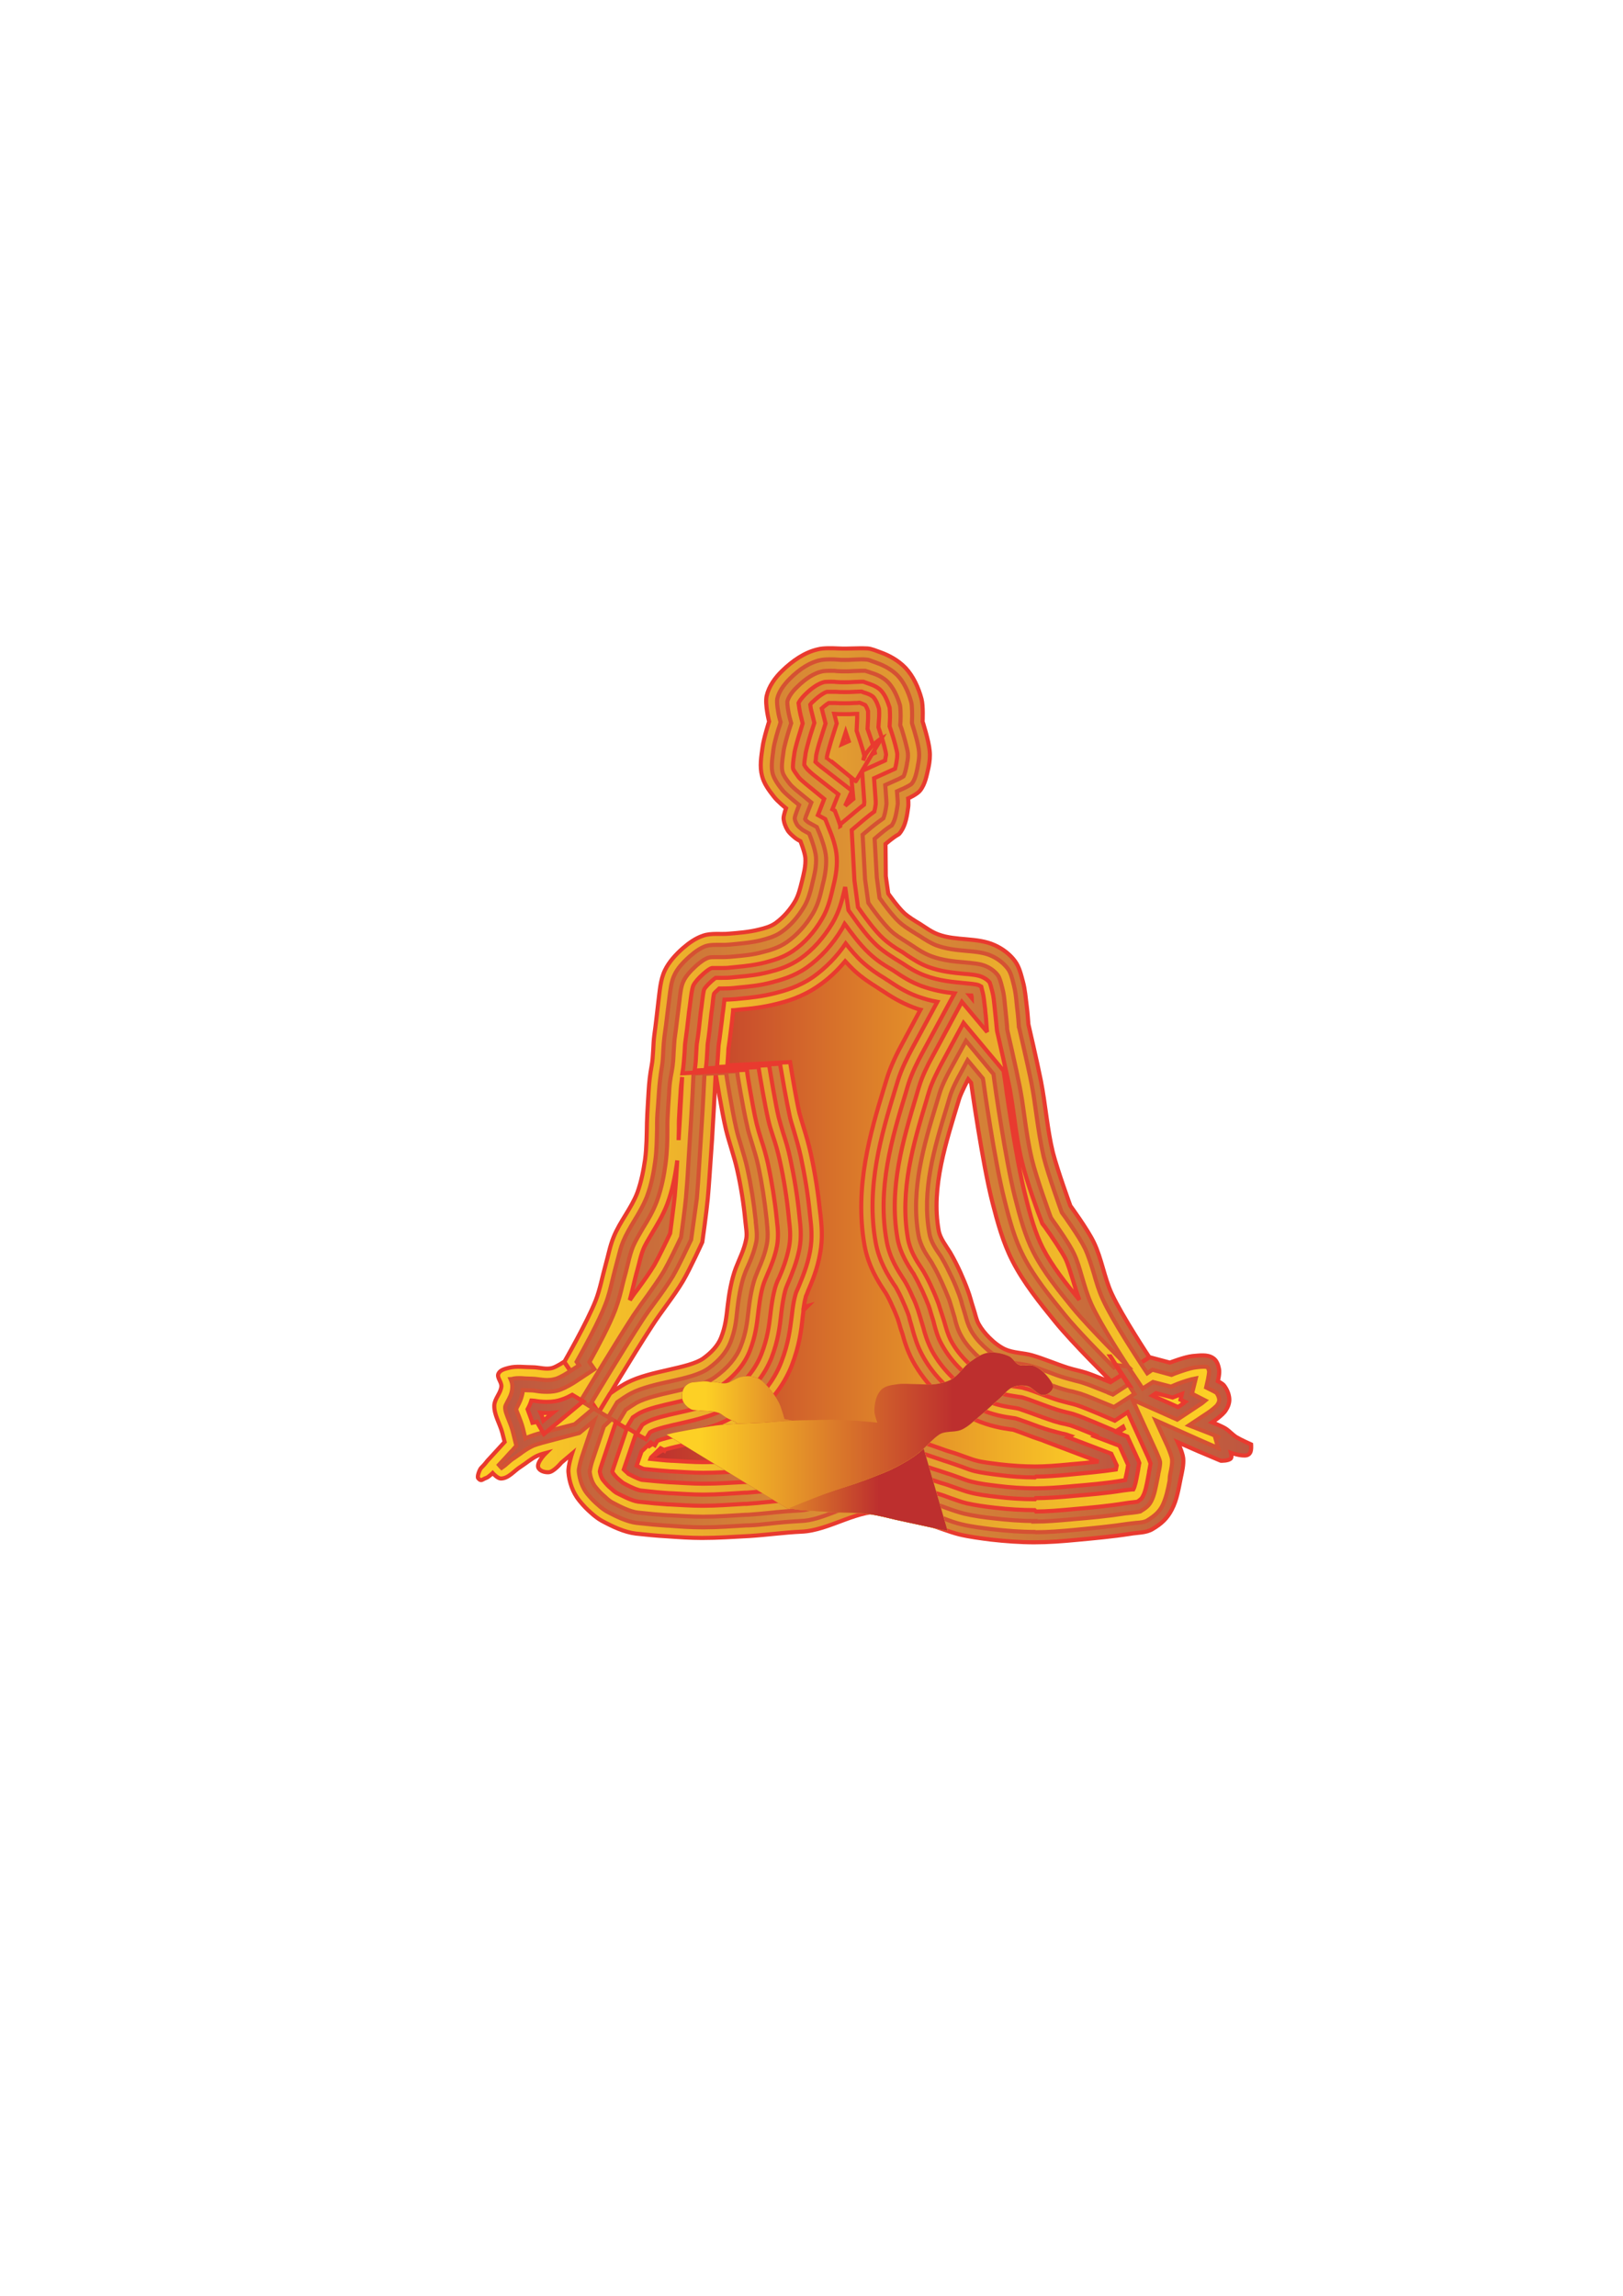 <?xml version="1.0" encoding="utf-8"?>
<!-- Generator: Adobe Illustrator 19.2.0, SVG Export Plug-In . SVG Version: 6.00 Build 0)  -->
<svg version="1.1"
	 id="svg2" inkscape:version="0.91 r13725" sodipodi:docname="lotusz.svg" xmlns:cc="http://creativecommons.org/ns#" xmlns:dc="http://purl.org/dc/elements/1.1/" xmlns:inkscape="http://www.inkscape.org/namespaces/inkscape" xmlns:osb="http://www.openswatchbook.org/uri/2009/osb" xmlns:rdf="http://www.w3.org/1999/02/22-rdf-syntax-ns#" xmlns:sodipodi="http://sodipodi.sourceforge.net/DTD/sodipodi-0.dtd" xmlns:svg="http://www.w3.org/2000/svg"
	 xmlns="http://www.w3.org/2000/svg" xmlns:xlink="http://www.w3.org/1999/xlink" x="0px" y="0px" viewBox="0 0 595.3 841.9"
	 style="enable-background:new 0 0 595.3 841.9;" xml:space="preserve">
<style type="text/css">
	.Red_x0020_Coils_x0020_Normal{fill:url(#SVGID_1_);stroke:#E93A2F;stroke-width:1.5;}
	.Red_x0020_Coils_x0020_Mouse_x0020_Down{fill:url(#SVGID_2_);}
	.Red_x0020_Coils_x0020_Mouse_x0020_Down_x0020_2{fill:url(#SVGID_3_);}
	.st0{fill:url(#SVGID_4_);}
	.st1{fill:none;stroke:#E93A2F;stroke-width:1.5;}
	.st2{fill:url(#SVGID_5_);}
	.st3{fill:url(#SVGID_6_);}
	.st4{fill:none;stroke:#D55133;stroke-width:1.5;}
	.st5{fill:url(#SVGID_7_);}
	.st6{fill:url(#SVGID_8_);}
	.st7{fill:url(#SVGID_9_);}
	.st8{fill:url(#SVGID_10_);}
	.st9{fill:url(#SVGID_11_);}
	.st10{fill:url(#SVGID_12_);}
	.st11{fill:url(#SVGID_13_);}
	.st12{fill:url(#SVGID_14_);}
	.st13{fill:url(#SVGID_15_);}
	.st14{fill:url(#SVGID_16_);}
	.st15{fill:url(#SVGID_17_);}
	.st16{fill:url(#SVGID_18_);}
	.st17{fill:url(#SVGID_19_);}
	.st18{fill:url(#SVGID_20_);}
	.st19{fill:url(#SVGID_21_);}
	.st20{fill:url(#SVGID_22_);}
	.st21{fill:url(#SVGID_23_);}
	.st22{fill:url(#SVGID_24_);}
	.st23{fill:url(#SVGID_25_);}
	.st24{fill:url(#SVGID_26_);}
	.st25{fill:url(#SVGID_27_);}
</style>
<linearGradient id="SVGID_1_" gradientUnits="userSpaceOnUse" x1="0" y1="841.89" x2="1" y2="841.89">
	<stop  offset="0" style="stop-color:#FDD025"/>
	<stop  offset="1" style="stop-color:#BE5640"/>
</linearGradient>
<linearGradient id="SVGID_2_" gradientUnits="userSpaceOnUse" x1="0" y1="841.89" x2="1" y2="841.89">
	<stop  offset="5.618000e-003" style="stop-color:#BD2F2E"/>
	<stop  offset="1" style="stop-color:#FDD025"/>
</linearGradient>
<linearGradient id="SVGID_3_" gradientUnits="userSpaceOnUse" x1="0" y1="841.89" x2="1" y2="841.89">
	<stop  offset="5.618000e-003" style="stop-color:#BD2F2E"/>
	<stop  offset="1" style="stop-color:#FDD025"/>
</linearGradient>
<sodipodi:namedview  bordercolor="#666666" borderopacity="1.0" id="base" inkscape:current-layer="layer1" inkscape:cx="765.97583" inkscape:cy="449.79256" inkscape:document-units="px" inkscape:pageopacity="0" inkscape:pageshadow="2" inkscape:window-height="705" inkscape:window-maximized="1" inkscape:window-width="1366" inkscape:window-x="-8" inkscape:window-y="-8" inkscape:zoom="0.34674013" pagecolor="#fff8fb" showgrid="false">
	</sodipodi:namedview>
<g id="layer1" inkscape:groupmode="layer" inkscape:label="1. rÃ©teg">
	
		<g id="path4155" inkscape:connector-curvature="0" sodipodi:nodetypes="cascssscsssssssscssscasscssssssassssssssssssccascssscssasssssscccssssssscsssscssscssccssaassssssassssssssscacscascsscssscssscccssssssaazsssccassccsscsscsssssssccc">
		<linearGradient id="SVGID_4_" gradientUnits="userSpaceOnUse" x1="175.048" y1="401.791" x2="459.118" y2="401.791">
			<stop  offset="0" style="stop-color:#FDD025"/>
			<stop  offset="1" style="stop-color:#BE5640"/>
		</linearGradient>
		<path class="st0" d="M324.8,309.5c5.5-4.6,4.3-2.6,5.7-4.6c1.7-2.5,2.2-5.8,2.6-8.8c0.2-1.1,0-3.3,0-3.3s3.3-1.5,4.4-2.9
			c1.9-2.4,2.4-5.6,3.1-8.6c0.4-1.9,0.6-4,0.4-5.9c-0.3-3.7-2.6-10.8-2.6-10.8s0.3-5.7-0.4-8.3c-1.1-4.1-3-8.3-5.9-11.4
			c-2.5-2.6-5.8-4.5-9.2-5.7c-1.4-0.5-3.2-1.3-4.7-1.4c-4.2-0.2-6.6,0.2-10.8,0c-2-0.1-5.4-0.2-7.3,0.3c-5,1.1-9.5,4.3-13.2,7.9
			c-2.6,2.5-4.9,5.7-5.7,9.2c-0.7,3.1,0.9,9.4,0.9,9.4s-2,6.2-2.4,9.4c-0.5,3.5-1.1,7.1-0.2,10.5c0.7,2.9,2.6,5.4,4.4,7.7
			c1.2,1.6,4.4,4.2,4.4,4.2s-0.9,2.5-0.9,3.7c0.1,1.5,0.7,3.1,1.5,4.4c0.7,1.1,1.8,2,2.9,2.9c0.5,0.4,1.8,1.1,1.8,1.1s1.6,4,1.8,6.1
			c0.2,3-0.6,5.9-1.3,8.8c-0.6,2.4-1.2,4.9-2.4,7c-1.8,3.1-4.3,6-7.2,8.1c-1.8,1.3-4,1.9-6.1,2.4c-3.6,0.9-7.3,1.2-11,1.5
			c-3.1,0.3-6.4-0.3-9.4,0.7c-2.8,0.9-5.3,2.7-7.5,4.6c-2.6,2.3-5.1,5-6.6,8.1c-1.7,3.5-1.9,7.6-2.4,11.4c-0.5,4.2-0.9,8.2-1.5,12.4
			c-0.5,3.7-0.3,7.7-1,11.3c-0.6,3.3-0.9,6-1.1,9.4c-0.2,3.7-0.5,7.7-0.6,11.4c-0.1,4.5-0.1,9.1-0.7,13.6c-0.6,4.1-1.4,8.1-2.8,12
			c-2.2,5.8-6.4,10.6-8.7,16.3c-1.4,3.4-2,6.9-3,10.4c-1.2,4.3-2,8.8-3.6,12.9c-3.1,7.9-11.5,22.5-11.5,22.5l12.6,18.6
			c0,0,12.8-21.4,19.6-31.8c3.6-5.6,7.9-10.7,11.3-16.4c2.7-4.6,7.1-14.3,7.1-14.3s1.5-10.6,2-15.9c0.5-5.4,0.8-10.9,1.2-16.3
			c0.3-3.7,0.5-7.5,0.7-11.2c0.4-6.1,1-18.3,1-18.3s2.2,13.7,3.8,20.5c1.2,4.9,3,9.7,4.1,14.7c1.4,6.2,2.4,12.5,3,18.9
			c0.2,2.2,0.7,4.6,0.3,6.5c-0.7,3.8-2.4,7-3.8,10.6c-1.6,4.2-2.5,9.5-3,13.9c-0.5,4.4-0.8,7.5-2.4,11.6c-1.2,3.1-3.8,5.7-6.6,7.7
			c-5.3,3.7-19.2,4.4-27.8,8.8c-2.6,1.3-6.4,4.1-6.4,4.1l-4.2,6.9l-12.6-18.6c0,0-2.6,1.7-4.1,2.2c-2.4,0.8-5-0.2-7.5-0.2
			c-2.9,0-5.8-0.5-8.6,0.2c-1.5,0.4-3.3,0.8-3.9,2.2c-0.6,1.4,1.2,3,1.1,4.6c-0.2,2.5-2.5,4.5-2.6,7c-0.1,3.4,2,6.6,2.9,9.9
			c0.3,1.2,0.9,3.5,0.9,3.5s-3.2,3.5-5.4,5.9c-1.5,1.5-1.1,1.5-3.3,3.7c-0.5,0.6-1.5,3.1-1,3.7c1.1,1.3,1.3,0.5,2.9-0.1
			c0.9-0.3,2.4-1.8,2.4-1.8s1.7,1.9,2.9,2c2.9,0.1,5-2.9,7.5-4.4c2-1.3,3.8-2.9,5.9-3.9c1-0.5,3.3-1.1,3.3-1.1s-3.5,3.4-2.9,5.3
			c0.5,1.4,2.5,1.9,3.9,1.8c1.9-0.2,4.6-3.5,4.6-3.5l3.9-3.3c0,0-1.5,4.5-1.3,6.8c0.3,3.7,1.6,7.4,3.9,10.3c1.8,2.2,2.8,3.2,4.4,4.6
			c1.2,1.1,2.5,2.1,3.9,2.9c3.9,2.1,8.3,4.2,12.5,4.7c3.8,0.4,7.6,0.8,11.4,1c4.3,0.3,8.6,0.6,12.9,0.6c5.8,0,11.6-0.4,17.3-0.7
			c6.4-0.4,12.7-1.3,19.1-1.6c10.5-0.4,21-8.7,31.4-7.2c5.1,0.8,10,2.9,14.9,4.4c3.9,1.2,7.7,2.8,11.6,3.8c3.8,0.9,7.7,1.4,11.6,1.9
			c5.3,0.6,10.7,1,16,1c5.2,0,10.4-0.4,15.6-0.9c6.5-0.6,13.1-1.2,19.5-2.2c2.8-0.5,5.9-0.3,8.3-1.8c3.2-1.9,5.3-3.8,7-7.1
			c1.9-3.6,2.5-7.7,3.3-11.6c0.5-2.4,1.1-4.8,0.9-7.2c-0.2-2.1-2-5.9-2-5.9s5,2.2,7.5,3.3c2.8,1.2,8.3,3.5,8.3,3.5s2.9,0.1,3.7-0.9
			c0.4-0.5,0-2,0-2s3.8,1.3,5.7,0.9c0.5-0.1,1-0.4,1.3-0.9c0.6-0.9,0.4-3.1,0.4-3.1s-3.6-1.6-5.3-2.6c-1.5-0.9-2.7-2.4-4.2-3.3
			c-1.5-0.9-4.8-2.2-4.8-2.2s3.8-2.5,5-4.4c0.8-1.2,1.4-2.7,1.3-4.2c-0.1-1.8-0.9-3.6-2-5c-0.6-0.7-2.2-1.5-2.2-1.5s0.8-3.1,0.4-4.6
			c-0.3-1.5-0.9-3.1-2.2-3.9c-2.1-1.4-5-0.9-7.5-0.7c-2.9,0.3-8.3,2.4-8.3,2.4l-7.5-2l-14.3,9.2c0,0-5.9-2.5-9-3.5
			c-2.2-0.7-4.4-1.1-6.6-1.8c-4.4-1.4-8.7-3.3-13.2-4.6c-3.2-0.9-6.8-0.8-9.9-2.2c-2.1-1-4-2.5-5.7-4.2c-1.5-1.5-2.9-3.2-3.9-5
			c-1-1.8-1.3-3.9-2-5.9c-0.7-2.1-1.2-4.3-2-6.4c-0.8-2.2-1.6-4.1-2.7-6.6c-1.1-2.4-2.4-5-3.8-7.4c-1.5-2.4-3.7-5.2-4.2-8
			c-2.9-16,2.8-32.7,7.5-48.3c0.8-2.5,3.3-7.2,3.3-7.2l1.1,1.3c0,0,4.1,29.4,7.8,43.8c1.9,7.4,3.9,14.8,7.4,21.6
			c4.1,8,9.9,15.2,15.6,22.2c6.3,7.8,20.6,21.9,20.6,21.9l14-8.8c0,0-10-15.1-13.8-23.3c-2.8-6-3.7-12.9-6.6-18.9
			c-2.3-4.8-8.6-13.4-8.6-13.4s-4.7-12.9-6.4-19.5c-2.1-8.6-2.7-17.6-4.4-26.3c-1.4-7-4.6-20.8-4.6-20.8s-0.3-4.4-0.6-6.6
			c-0.4-3-0.6-6.1-1.4-9c-0.7-2.6-1.3-5.3-2.9-7.5c-1.9-2.6-4.6-4.6-7.5-5.9c-6.4-2.9-14.1-1.5-20.6-3.9c-2.5-0.9-4.6-2.5-6.8-3.9
			c-2-1.2-4-2.4-5.7-3.9c-2.3-2.1-5.9-7.2-5.9-7.2l-0.9-6.4L324.8,309.5z"/>
		<path class="st1" d="M324.8,309.5c5.5-4.6,4.3-2.6,5.7-4.6c1.7-2.5,2.2-5.8,2.6-8.8c0.2-1.1,0-3.3,0-3.3s3.3-1.5,4.4-2.9
			c1.9-2.4,2.4-5.6,3.1-8.6c0.4-1.9,0.6-4,0.4-5.9c-0.3-3.7-2.6-10.8-2.6-10.8s0.3-5.7-0.4-8.3c-1.1-4.1-3-8.3-5.9-11.4
			c-2.5-2.6-5.8-4.5-9.2-5.7c-1.4-0.5-3.2-1.3-4.7-1.4c-4.2-0.2-6.6,0.2-10.8,0c-2-0.1-5.4-0.2-7.3,0.3c-5,1.1-9.5,4.3-13.2,7.9
			c-2.6,2.5-4.9,5.7-5.7,9.2c-0.7,3.1,0.9,9.4,0.9,9.4s-2,6.2-2.4,9.4c-0.5,3.5-1.1,7.1-0.2,10.5c0.7,2.9,2.6,5.4,4.4,7.7
			c1.2,1.6,4.4,4.2,4.4,4.2s-0.9,2.5-0.9,3.7c0.1,1.5,0.7,3.1,1.5,4.4c0.7,1.1,1.8,2,2.9,2.9c0.5,0.4,1.8,1.1,1.8,1.1s1.6,4,1.8,6.1
			c0.2,3-0.6,5.9-1.3,8.8c-0.6,2.4-1.2,4.9-2.4,7c-1.8,3.1-4.3,6-7.2,8.1c-1.8,1.3-4,1.9-6.1,2.4c-3.6,0.9-7.3,1.2-11,1.5
			c-3.1,0.3-6.4-0.3-9.4,0.7c-2.8,0.9-5.3,2.7-7.5,4.6c-2.6,2.3-5.1,5-6.6,8.1c-1.7,3.5-1.9,7.6-2.4,11.4c-0.5,4.2-0.9,8.2-1.5,12.4
			c-0.5,3.7-0.3,7.7-1,11.3c-0.6,3.3-0.9,6-1.1,9.4c-0.2,3.7-0.5,7.7-0.6,11.4c-0.1,4.5-0.1,9.1-0.7,13.6c-0.6,4.1-1.4,8.1-2.8,12
			c-2.2,5.8-6.4,10.6-8.7,16.3c-1.4,3.4-2,6.9-3,10.4c-1.2,4.3-2,8.8-3.6,12.9c-3.1,7.9-11.5,22.5-11.5,22.5l12.6,18.6
			c0,0,12.8-21.4,19.6-31.8c3.6-5.6,7.9-10.7,11.3-16.4c2.7-4.6,7.1-14.3,7.1-14.3s1.5-10.6,2-15.9c0.5-5.4,0.8-10.9,1.2-16.3
			c0.3-3.7,0.5-7.5,0.7-11.2c0.4-6.1,1-18.3,1-18.3s2.2,13.7,3.8,20.5c1.2,4.9,3,9.7,4.1,14.7c1.4,6.2,2.4,12.5,3,18.9
			c0.2,2.2,0.7,4.6,0.3,6.5c-0.7,3.8-2.4,7-3.8,10.6c-1.6,4.2-2.5,9.5-3,13.9c-0.5,4.4-0.8,7.5-2.4,11.6c-1.2,3.1-3.8,5.7-6.6,7.7
			c-5.3,3.7-19.2,4.4-27.8,8.8c-2.6,1.3-6.4,4.1-6.4,4.1l-4.2,6.9l-12.6-18.6c0,0-2.6,1.7-4.1,2.2c-2.4,0.8-5-0.2-7.5-0.2
			c-2.9,0-5.8-0.5-8.6,0.2c-1.5,0.4-3.3,0.8-3.9,2.2c-0.6,1.4,1.2,3,1.1,4.6c-0.2,2.5-2.5,4.5-2.6,7c-0.1,3.4,2,6.6,2.9,9.9
			c0.3,1.2,0.9,3.5,0.9,3.5s-3.2,3.5-5.4,5.9c-1.5,1.5-1.1,1.5-3.3,3.7c-0.5,0.6-1.5,3.1-1,3.7c1.1,1.3,1.3,0.5,2.9-0.1
			c0.9-0.3,2.4-1.8,2.4-1.8s1.7,1.9,2.9,2c2.9,0.1,5-2.9,7.5-4.4c2-1.3,3.8-2.9,5.9-3.9c1-0.5,3.3-1.1,3.3-1.1s-3.5,3.4-2.9,5.3
			c0.5,1.4,2.5,1.9,3.9,1.8c1.9-0.2,4.6-3.5,4.6-3.5l3.9-3.3c0,0-1.5,4.5-1.3,6.8c0.3,3.7,1.6,7.4,3.9,10.3c1.8,2.2,2.8,3.2,4.4,4.6
			c1.2,1.1,2.5,2.1,3.9,2.9c3.9,2.1,8.3,4.2,12.5,4.7c3.8,0.4,7.6,0.8,11.4,1c4.3,0.3,8.6,0.6,12.9,0.6c5.8,0,11.6-0.4,17.3-0.7
			c6.4-0.4,12.7-1.3,19.1-1.6c10.5-0.4,21-8.7,31.4-7.2c5.1,0.8,10,2.9,14.9,4.4c3.9,1.2,7.7,2.8,11.6,3.8c3.8,0.9,7.7,1.4,11.6,1.9
			c5.3,0.6,10.7,1,16,1c5.2,0,10.4-0.4,15.6-0.9c6.5-0.6,13.1-1.2,19.5-2.2c2.8-0.5,5.9-0.3,8.3-1.8c3.2-1.9,5.3-3.8,7-7.1
			c1.9-3.6,2.5-7.7,3.3-11.6c0.5-2.4,1.1-4.8,0.9-7.2c-0.2-2.1-2-5.9-2-5.9s5,2.2,7.5,3.3c2.8,1.2,8.3,3.5,8.3,3.5s2.9,0.1,3.7-0.9
			c0.4-0.5,0-2,0-2s3.8,1.3,5.7,0.9c0.5-0.1,1-0.4,1.3-0.9c0.6-0.9,0.4-3.1,0.4-3.1s-3.6-1.6-5.3-2.6c-1.5-0.9-2.7-2.4-4.2-3.3
			c-1.5-0.9-4.8-2.2-4.8-2.2s3.8-2.5,5-4.4c0.8-1.2,1.4-2.7,1.3-4.2c-0.1-1.8-0.9-3.6-2-5c-0.6-0.7-2.2-1.5-2.2-1.5s0.8-3.1,0.4-4.6
			c-0.3-1.5-0.9-3.1-2.2-3.9c-2.1-1.4-5-0.9-7.5-0.7c-2.9,0.3-8.3,2.4-8.3,2.4l-7.5-2l-14.3,9.2c0,0-5.9-2.5-9-3.5
			c-2.2-0.7-4.4-1.1-6.6-1.8c-4.4-1.4-8.7-3.3-13.2-4.6c-3.2-0.9-6.8-0.8-9.9-2.2c-2.1-1-4-2.5-5.7-4.2c-1.5-1.5-2.9-3.2-3.9-5
			c-1-1.8-1.3-3.9-2-5.9c-0.7-2.1-1.2-4.3-2-6.4c-0.8-2.2-1.6-4.1-2.7-6.6c-1.1-2.4-2.4-5-3.8-7.4c-1.5-2.4-3.7-5.2-4.2-8
			c-2.9-16,2.8-32.7,7.5-48.3c0.8-2.5,3.3-7.2,3.3-7.2l1.1,1.3c0,0,4.1,29.4,7.8,43.8c1.9,7.4,3.9,14.8,7.4,21.6
			c4.1,8,9.9,15.2,15.6,22.2c6.3,7.8,20.6,21.9,20.6,21.9l14-8.8c0,0-10-15.1-13.8-23.3c-2.8-6-3.7-12.9-6.6-18.9
			c-2.3-4.8-8.6-13.4-8.6-13.4s-4.7-12.9-6.4-19.5c-2.1-8.6-2.7-17.6-4.4-26.3c-1.4-7-4.6-20.8-4.6-20.8s-0.3-4.4-0.6-6.6
			c-0.4-3-0.6-6.1-1.4-9c-0.7-2.6-1.3-5.3-2.9-7.5c-1.9-2.6-4.6-4.6-7.5-5.9c-6.4-2.9-14.1-1.5-20.6-3.9c-2.5-0.9-4.6-2.5-6.8-3.9
			c-2-1.2-4-2.4-5.7-3.9c-2.3-2.1-5.9-7.2-5.9-7.2l-0.9-6.4L324.8,309.5z"/>
		<linearGradient id="SVGID_5_" gradientUnits="userSpaceOnUse" x1="182.848" y1="401.791" x2="447.544" y2="401.791">
			<stop  offset="5.618000e-003" style="stop-color:#BE5640"/>
			<stop  offset="0.989" style="stop-color:#FDD025"/>
		</linearGradient>
		<path class="st2" d="M379.5,561.8c-5,0-10.3-0.4-15.6-1c-3.8-0.5-7.5-0.9-11.2-1.8c-2.2-0.5-4.4-1.3-6.7-2.2
			c-1.5-0.5-3.1-1.1-4.7-1.6c-1.4-0.4-2.8-0.9-4.2-1.4c-3.6-1.2-7.3-2.5-11.3-3.1c-1-0.2-2.1-0.2-3.2-0.2c-5.6,0-11,2-16.2,3.9
			c-4.5,1.7-8.7,3.3-12.8,3.4c-3.7,0.2-7.4,0.5-10.9,0.9c-2.7,0.3-5.5,0.6-8.2,0.7l-0.7,0c-5.1,0.3-10.4,0.7-15.6,0.7l-0.7,0
			c-4.1,0-8.3-0.3-12.3-0.6l-0.4,0c-3.2-0.2-6.7-0.5-11.2-1c-3.6-0.4-7.8-2.5-11-4.2c-1-0.6-2-1.3-3.2-2.4c-1.4-1.2-2.3-2.1-4-4.1
			c-1.7-2.1-2.8-5.1-3.1-8.2c-0.1-0.8,0.5-3.2,1.1-5.2l4.5-13.4l-5.4,4.5l-13.6,3.6c-0.6,0.2-2.7,0.7-4,1.4c-1.6,0.8-3,1.8-4.2,2.7
			c-0.7,0.5-1.4,1-2,1.4c-1,0.6-1.9,1.4-2.7,2.1c-0.5,0.5-1.4,1.2-2,1.6c-0.2-0.2-0.3-0.3-0.4-0.4l-0.6-0.7c2.2-2.3,4.8-5.3,5-5.4
			l1.4-1.6l-0.5-2c0,0-0.6-2.4-0.9-3.6c-0.4-1.4-0.9-2.7-1.4-3.9c-0.7-1.8-1.4-3.4-1.3-4.8c0-0.3,0.5-1.2,0.8-1.8
			c0.7-1.3,1.7-3,1.8-5.2c0.1-1.2-0.2-2.2-0.6-3.1c0.1,0,0.5-0.1,0.5-0.1c0.7-0.2,1.4-0.3,2.5-0.3c0.7,0,1.5,0,2.3,0.1
			c0.9,0,1.8,0.1,2.7,0.1c0.6,0,1.4,0.1,2.1,0.2c1,0.1,2.1,0.3,3.3,0.3c1.2,0,2.3-0.2,3.3-0.5c1.8-0.6,4.3-2.2,5-2.7l3.4-2.2
			l-0.9-1.3c2.5-4.5,8.1-14.6,10.5-20.9c1.2-3,1.9-6,2.6-8.9c0.4-1.5,0.7-3,1.1-4.4c0.3-1.1,0.6-2.3,0.9-3.4c0.6-2.3,1.1-4.5,2-6.6
			c1-2.4,2.4-4.8,3.9-7.3c1.7-2.8,3.5-5.8,4.8-9.1c1.7-4.5,2.5-9.2,3-12.8c0.6-4.1,0.6-8.3,0.7-12.2l0-1.9c0-2.2,0.2-4.6,0.4-7
			c0.1-1.5,0.2-2.9,0.3-4.4c0.2-3.1,0.5-5.7,1-8.8c0.4-2.2,0.5-4.5,0.6-6.7c0.1-1.7,0.2-3.3,0.4-4.8c0.4-2.9,0.8-5.7,1.1-8.5
			c0.2-1.3,0.3-2.7,0.5-4c0.1-0.5,0.1-1,0.2-1.6c0.4-3.2,0.7-6.2,1.9-8.6c1-2.2,2.9-4.4,5.6-6.8c2.3-2,4.2-3.2,6-3.8
			c1-0.3,2.3-0.4,3.5-0.4c0.4,0,2.2,0,2.2,0c0.8,0,1.8,0,2.9-0.1c0.7-0.1,1.4-0.1,2.1-0.2c3.1-0.3,6.3-0.6,9.5-1.4
			c2.2-0.6,5-1.3,7.4-3c3.2-2.2,6.1-5.5,8.4-9.4c1.5-2.6,2.2-5.3,2.8-7.8l0.2-0.9c0.7-2.8,1.5-6,1.3-9.3c-0.2-2.6-1.7-6.6-2-7.4
			l-0.5-1.3l-1.3-0.7c-0.5-0.3-1-0.6-1.2-0.7c-0.7-0.6-1.6-1.3-1.9-1.8c-0.5-0.9-0.9-1.7-0.9-2.4c0-0.4,0.3-1.4,0.6-2.2l1-2.7
			l-2.2-1.8c-1.2-1-3.1-2.7-3.8-3.5c-1.6-2-3.1-4.1-3.7-6.2c-0.6-2.4-0.2-5.2,0.2-8.2l0.1-0.8c0.3-2.4,1.7-7.1,2.3-8.8l0.3-1.1
			l-0.3-1.1c-0.7-2.6-1.2-6.3-0.9-7.5c0.5-2.3,2.1-4.8,4.6-7.3c3.7-3.7,7.6-6.1,11.2-6.8c0.4-0.1,1.4-0.3,3.7-0.3
			c0.8,0,1.7,0,2.5,0.1c0.9,0.1,1.8,0.1,2.8,0.1c1.1,0,2.1,0,3.1-0.1c0.9,0,1.8-0.1,2.8-0.1c0.7,0,1.4,0,2.2,0.1
			c0.5,0,1.7,0.5,2.5,0.8c0.4,0.1,0.8,0.3,1.1,0.4c3.1,1.1,5.7,2.7,7.6,4.6c2.2,2.3,3.9,5.7,5,9.7c0.4,1.4,0.4,5,0.3,7.1l0,0.7
			l0.2,0.7c0.6,1.8,2.2,7.2,2.4,9.8c0.1,1.4,0,3.1-0.4,4.8l-0.1,0.7c-0.5,2.5-1,4.8-2.2,6.2c-0.3,0.4-1.9,1.2-2.9,1.7l-2.5,1.1
			l0.2,2.8c0.1,0.9,0.1,2.1,0,2.4c-0.4,2.6-0.8,5.3-2,7.1c0,0.1-0.1,0.1-0.1,0.2c-0.7,0.4-2,1.2-4.8,3.6l-1.5,1.3l0.8,14.2l1,7.5
			l0.6,0.8c0.4,0.6,3.9,5.5,6.5,7.9c1.6,1.5,3.4,2.6,5.1,3.7c0.4,0.2,0.8,0.5,1.1,0.7c0.5,0.3,1,0.6,1.5,0.9
			c1.8,1.2,3.8,2.5,6.1,3.4c3.6,1.3,7.3,1.7,10.8,2c3.5,0.3,6.8,0.6,9.5,1.9c2.4,1.1,4.5,2.8,5.9,4.7c1,1.3,1.5,3.3,2,5.3l0.2,0.8
			c0.5,2,0.8,4.2,1,6.6c0.1,0.6,0.1,1.3,0.2,1.9c0.3,2.1,0.6,6.4,0.6,6.4l0,0.3l0.1,0.3c0,0.1,3.3,13.9,4.6,20.7
			c0.7,3.6,1.2,7.3,1.7,10.9c0.7,5.1,1.5,10.4,2.7,15.7c1.7,6.8,6.3,19.4,6.5,20l0.2,0.5l0.3,0.4c0.1,0.1,6.1,8.4,8.2,12.8
			c1.3,2.8,2.2,5.8,3.2,9c0.9,3.2,1.9,6.6,3.4,9.8c3.7,8,13,22,14,23.6l2.2,3.3l1.9-1.3l7,1.9l1.2-0.5c1.9-0.7,5.6-2,7.3-2.2
			l0.7-0.1c0.9-0.1,1.7-0.2,2.5-0.2c0.9,0,1.4,0.1,1.6,0.3c0.1,0.1,0.3,0.6,0.5,1.4c0,0.4-0.2,1.8-0.4,2.8l-0.7,3.1l2.8,1.4
			c0.3,0.2,0.8,0.4,1,0.6c0.6,0.8,1,1.8,1,2.6c0,0.4-0.2,1.1-0.7,1.8c-0.4,0.6-2.3,2.2-3.9,3.2l-6.5,4.3l7.2,2.8
			c1.2,0.5,3.3,1.3,4.1,1.8l-1.8-0.6l1.2,4.3c-1.8-0.8-4.3-1.8-5.8-2.5c-2.5-1.1-7.4-3.3-7.4-3.3l-9.7-4.3l4.4,9.6
			c0.7,1.6,1.5,3.8,1.6,4.7c0.1,1.4-0.2,3.2-0.6,5l-0.2,1.1L429,543c-0.6,3.3-1.3,6.4-2.6,9.1c-1.2,2.3-2.7,3.7-5.6,5.5
			c-1,0.6-2.6,0.8-4.3,0.9c-0.8,0.1-1.7,0.2-2.6,0.3c-6.5,1-13.1,1.6-19.2,2.2l-1,0.1c-4.5,0.4-9.2,0.8-13.7,0.8L379.5,561.8z
			 M253.5,454.6c-1,2.1-4.5,9.6-6.7,13.4c-1.9,3.1-4,6.1-6.3,9.2c-1.7,2.3-3.4,4.6-5,7.1c-6.1,9.4-17.2,27.7-19.3,31.3l6.9,4.1
			l3.3-5.5c1.3-0.9,3.6-2.5,5.2-3.3c3.9-2,9.1-3.2,14.2-4.3c5.8-1.3,10.9-2.5,14.1-4.8c3.9-2.8,6.6-6,8-9.5
			c1.7-4.3,2.1-7.7,2.5-11.7l0.1-0.9c0.7-5.7,1.6-9.9,2.8-12.9c0.3-0.9,0.7-1.7,1.1-2.6c1.2-2.7,2.3-5.5,3-8.8
			c0.4-2.2,0.1-4.4-0.1-6.4c-0.1-0.4-0.1-0.8-0.1-1.3c-0.7-6.5-1.7-13-3.1-19.3c-0.6-2.7-1.4-5.4-2.2-8c-0.7-2.3-1.4-4.5-1.9-6.8
			c-1.5-6.6-3.7-20.1-3.7-20.2l-7.9,0.4c0,0.1-0.6,12.3-1,18.3c-0.2,3.7-0.5,7.5-0.7,11.2c-0.1,1.6-0.2,3.2-0.3,4.8
			c-0.2,3.7-0.5,7.6-0.8,11.4C255,443.9,253.8,452.3,253.5,454.6z M352,394.2c-0.3,0.5-2.8,5.1-3.6,8c-0.4,1.2-0.7,2.5-1.1,3.7
			c-4.6,15.1-9.3,30.7-6.4,46.4c0.5,3,2.2,5.5,3.7,7.7c0.4,0.5,0.7,1.1,1,1.6c1.3,2.2,2.5,4.7,3.6,7c1.1,2.3,1.8,4.1,2.6,6.2
			c0.4,1.1,0.8,2.3,1.1,3.6c0.3,0.9,0.5,1.7,0.8,2.6c0.2,0.6,0.3,1.1,0.5,1.7c0.4,1.5,0.9,3.2,1.8,4.9c1.1,2.1,2.7,4.1,4.7,6
			c1.7,1.6,4,3.6,6.8,4.9c2.3,1.1,4.7,1.4,6.9,1.7c1.3,0.2,2.5,0.4,3.6,0.7c2.2,0.6,4.4,1.5,6.7,2.3c2,0.8,4.2,1.6,6.3,2.2
			c1.1,0.3,2.2,0.6,3.3,0.9c1.1,0.3,2.2,0.5,3.2,0.9c2.9,0.9,8.6,3.4,8.7,3.4l2,0.8l5.7-3.7l-4.3-6.8l-1,0.6
			c-4.2-4.3-13.5-13.7-18.1-19.4c-5.5-6.8-11.2-13.8-15.1-21.4c-3.2-6.2-5.1-13.1-7-20.8c-3.6-14-7.7-43-7.7-43.3l-0.2-1.1l-5.6-6.7
			L352,394.2z"/>
		<linearGradient id="SVGID_6_" gradientUnits="userSpaceOnUse" x1="189.166" y1="401.791" x2="442.696" y2="401.791">
			<stop  offset="0" style="stop-color:#FDD025"/>
			<stop  offset="1" style="stop-color:#BE5640"/>
		</linearGradient>
		<path class="st3" d="M379.5,557.8c-4.9,0-10-0.4-15.1-1c-3.7-0.4-7.3-0.9-10.7-1.7c-2-0.5-4.1-1.2-6.3-2c-1.5-0.6-3.1-1.1-4.8-1.6
			c-1.3-0.4-2.7-0.9-4.1-1.4c-3.8-1.3-7.7-2.7-12-3.3c-1.2-0.2-2.5-0.3-3.8-0.3c-6.3,0-12.3,2.2-17.6,4.2c-4.2,1.6-8.2,3-11.5,3.2
			c-3.8,0.2-7.6,0.5-11.2,0.9c-2.8,0.3-5.4,0.5-8.1,0.7l-0.7,0c-5.3,0.3-10.3,0.7-15.3,0.7l-0.7,0c-4,0-7.9-0.3-12.1-0.5l-0.4,0
			c-3.2-0.2-6.6-0.5-11.1-1c-2.9-0.3-6.6-2.2-9.6-3.8c-0.7-0.4-1.6-1.1-2.4-1.9c-1.4-1.2-2.1-1.9-3.5-3.6c-1.2-1.4-2-3.6-2.2-5.8
			c0.1-0.7,0.5-2.5,0.9-3.7l4.3-12.8l2.8-2.7l2.3,1.4l2.9-4.8c1.3-0.9,3-2,4-2.6c3.4-1.8,8.4-2.9,13.2-4c6.2-1.4,11.6-2.6,15.6-5.4
			c4.6-3.3,7.8-7.1,9.4-11.3c1.9-4.8,2.3-8.6,2.8-12.7l0.1-0.9c0.6-5.2,1.5-9.2,2.5-11.9c0.3-0.8,0.7-1.7,1-2.5
			c1.2-2.8,2.5-5.9,3.2-9.6c0.5-2.8,0.2-5.5,0-7.6c0-0.4-0.1-0.8-0.1-1.2c-0.7-6.7-1.7-13.3-3.1-19.8c-0.6-2.9-1.5-5.6-2.3-8.3
			c-0.7-2.3-1.4-4.4-1.8-6.5c-1.5-6.4-3.7-19.8-3.7-19.9l-15.9,0.9c0,0.1-0.6,12.3-1,18.3c-0.2,3.7-0.5,7.4-0.7,11.2
			c-0.1,1.6-0.2,3.2-0.3,4.9c-0.2,3.9-0.5,7.5-0.8,11.2c-0.4,4.1-1.4,11.5-1.8,14.4c-1.5,3.2-4.5,9.4-6.3,12.5c-1.8,3-3.8,5.8-6,8.9
			c-1.7,2.3-3.4,4.7-5.1,7.2c-6.2,9.5-17.2,27.8-19.4,31.4l4.7,2.8l-6.9,5.8l-12.7,3.3c-0.9,0.2-3.2,0.9-4.8,1.6
			c-0.2,0.1-0.4,0.2-0.6,0.3l0,0c0,0-0.6-2.5-0.9-3.7c-0.4-1.6-1-3.1-1.5-4.4c-0.3-0.8-0.8-1.9-1-2.6c0.1-0.2,0.2-0.3,0.2-0.5
			c0.8-1.5,2-3.6,2.3-6.5c0.2,0,0.3,0,0.5,0c0.9,0,1.9,0.1,2.9,0.1c0.3,0,1,0.1,1.6,0.2c1.1,0.2,2.4,0.3,3.9,0.3
			c1.7,0,3.2-0.2,4.6-0.7c2.2-0.8,4.9-2.4,5.9-3.1l6.8-4.5l-1.8-2.6c2.9-5.2,7.4-13.6,9.5-19.2c1.2-3.2,2-6.4,2.7-9.4
			c0.4-1.5,0.7-2.9,1.1-4.2c0.3-1.2,0.6-2.4,0.9-3.6c0.5-2.2,1.1-4.3,1.8-6c0.9-2.1,2.2-4.3,3.6-6.7c1.8-2.9,3.7-6.1,5.1-9.8
			c1.8-4.9,2.7-9.9,3.2-13.7c0.6-4.4,0.7-8.6,0.7-12.7l0-1.8c0-2.1,0.2-4.5,0.3-6.8c0.1-1.5,0.2-3,0.3-4.4c0.1-3,0.4-5.4,1-8.3
			c0.5-2.5,0.6-5,0.7-7.2c0.1-1.6,0.2-3.1,0.3-4.4c0.4-3,0.8-5.8,1.1-8.6c0.2-1.3,0.3-2.6,0.5-4c0.1-0.5,0.1-1.1,0.2-1.6
			c0.3-2.8,0.6-5.5,1.5-7.3c0.8-1.7,2.3-3.5,4.6-5.6c1.8-1.6,3.3-2.6,4.6-3c0.6-0.2,1.8-0.2,2.3-0.2c0.3,0,1.8,0,2.2,0
			c0.9,0,2,0,3.3-0.1c0.7-0.1,1.4-0.1,2.1-0.2c3.2-0.3,6.6-0.6,10.1-1.6c2.4-0.6,5.7-1.5,8.7-3.6c3.7-2.6,7-6.2,9.6-10.6
			c1.8-3.1,2.6-6.3,3.2-8.9l0.2-0.9c0.8-3.1,1.6-6.6,1.4-10.6c-0.2-3.1-1.7-7-2.3-8.6l-1.1-2.6l-2.5-1.4c-0.2-0.1-0.6-0.3-0.7-0.4
			c-0.3-0.3-0.8-0.6-1-0.9c-0.1-0.1-0.1-0.2-0.1-0.2c0.1-0.3,0.2-0.5,0.2-0.7l2.1-5.4l-4.5-3.7c-1.3-1-2.8-2.4-3.2-2.9
			c-1-1.2-2.6-3.3-2.9-4.7c-0.4-1.6-0.1-4.1,0.3-6.7l0.1-0.8c0.2-1.7,1.4-5.8,2.1-8.1l0.7-2.2l-0.6-2.2c-0.5-2-0.9-4.8-0.8-5.8
			c0.4-1.5,1.6-3.4,3.5-5.2c3.2-3.2,6.4-5.2,9.3-5.8c0,0,0.8-0.2,2.9-0.2c1,0,1.9,0,2.3,0.1c1,0.1,2,0.1,3,0.1c1.1,0,2.2,0,3.2-0.1
			c0.9,0,1.8-0.1,2.7-0.1c0.5,0,1.1,0,1.7,0c0.4,0.1,1.1,0.4,1.5,0.5c0.4,0.2,0.9,0.3,1.2,0.4c2.5,0.8,4.6,2.1,5.9,3.6
			c1.7,1.9,3.1,4.7,4.1,8.1c0.2,0.8,0.3,3.6,0.2,5.8l-0.1,1.5l0.5,1.4c0.8,2.5,2.1,7.1,2.3,8.9c0.1,1.1,0,2.3-0.3,3.6l-0.1,0.7
			c-0.3,1.5-0.7,3.3-1.2,4.2c-0.4,0.3-1.1,0.6-1.6,0.9l-5.1,2.3l0.4,5.6c0,0.6,0.1,1.4,0,1.7c-0.2,1.7-0.6,3.7-1.1,4.9
			c-1,0.7-2.4,1.7-4.5,3.4l-3.1,2.6l0.9,16.4l1.2,8.6l1.1,1.6c0.7,1,4.3,5.9,7,8.5c1.9,1.8,4,3,5.7,4.1c0.4,0.2,0.7,0.5,1.1,0.7
			c0.5,0.3,0.9,0.6,1.4,0.9c1.9,1.3,4.2,2.8,6.9,3.8c4.1,1.5,8.2,1.9,11.9,2.2c3.1,0.3,6.1,0.5,8.2,1.5c1.8,0.8,3.4,2.1,4.3,3.4
			c0.5,0.7,1,2.4,1.4,4l0.2,0.8c0.5,1.8,0.7,3.8,0.9,6c0.1,0.6,0.1,1.3,0.2,1.9c0.2,1.7,0.5,5.1,0.6,6.2l0,0.6l0.1,0.6
			c0,0.1,3.2,13.8,4.5,20.5c0.7,3.5,1.2,7,1.7,10.7c0.7,5.2,1.5,10.6,2.8,16.1c1.7,7,6.4,19.8,6.6,20.4l0.4,1l0.6,0.9
			c1.6,2.2,6.2,8.8,7.8,12.2c1.2,2.5,2,5.3,2.9,8.4c1,3.4,2,6.9,3.6,10.4c3.7,8,12.6,21.5,14.3,24.1l4.4,6.6l3.8-2.4l6.6,1.7l2.4-1
			c2.3-0.9,5.3-1.8,6.2-1.9l0.5-0.1l-1.4,5.6l4.9,2.5c-0.7,0.6-1.6,1.3-2.3,1.7l-8,5.3l-16.4-7.3l8.8,19.3c0.5,1.2,1.2,2.8,1.3,3.5
			c0.1,0.8-0.2,2.3-0.5,3.7c-0.1,0.4-0.2,0.7-0.2,1.1l-0.3,1.5c-0.6,3-1.1,5.9-2.2,8c-0.8,1.6-1.8,2.5-4.1,3.9
			c-0.3,0.1-1.7,0.3-2.6,0.4c-0.9,0.1-1.8,0.2-2.9,0.3c-6.4,1-12.8,1.6-18.9,2.1l-1,0.1c-4.6,0.4-9,0.8-13.4,0.8L379.5,557.8z
			 M348.5,392.3c-0.5,0.9-3,5.6-3.9,8.7c-0.4,1.2-0.7,2.5-1.1,3.7c-4.5,14.8-9.6,31.6-6.6,48.3c0.7,3.8,2.7,6.8,4.3,9.2
			c0.3,0.5,0.7,1,0.9,1.5c1.2,2,2.3,4.3,3.4,6.7c1,2.2,1.7,3.9,2.5,5.9c0.4,1,0.7,2.2,1.1,3.4c0.3,0.9,0.5,1.8,0.8,2.7
			c0.2,0.5,0.3,1,0.4,1.5c0.4,1.6,1,3.7,2.1,5.7c1.3,2.5,3.1,4.7,5.4,7c1.9,1.8,4.5,4.2,8,5.7c2.8,1.3,5.7,1.7,7.9,2
			c1.1,0.2,2.2,0.3,3.1,0.6c2.1,0.6,4.2,1.4,6.4,2.2c2.1,0.8,4.3,1.6,6.6,2.3c1.3,0.4,2.4,0.7,3.6,0.9c1,0.3,2,0.5,2.9,0.8
			c2.2,0.7,6.8,2.6,8.4,3.3l3.9,1.6l7.5-4.8l-6.7-10.6l4.3,0.5c-0.1-0.1-14.1-14-20.1-21.3c-5.4-6.6-10.9-13.4-14.6-20.7
			c-3-5.9-4.8-12.5-6.7-20c-3.5-13.7-7.6-42.6-7.6-42.9l-0.3-2.3l-10.1-12.2L348.5,392.3z"/>
		<path class="st4" d="M379.5,557.8c-4.9,0-10-0.4-15.1-1c-3.7-0.4-7.3-0.9-10.7-1.7c-2-0.5-4.1-1.2-6.3-2c-1.5-0.6-3.1-1.1-4.8-1.6
			c-1.3-0.4-2.7-0.9-4.1-1.4c-3.8-1.3-7.7-2.7-12-3.3c-1.2-0.2-2.5-0.3-3.8-0.3c-6.3,0-12.3,2.2-17.6,4.2c-4.2,1.6-8.2,3-11.5,3.2
			c-3.8,0.2-7.6,0.5-11.2,0.9c-2.8,0.3-5.4,0.5-8.1,0.7l-0.7,0c-5.3,0.3-10.3,0.7-15.3,0.7l-0.7,0c-4,0-7.9-0.3-12.1-0.5l-0.4,0
			c-3.2-0.2-6.6-0.5-11.1-1c-2.9-0.3-6.6-2.2-9.6-3.8c-0.7-0.4-1.6-1.1-2.4-1.9c-1.4-1.2-2.1-1.9-3.5-3.6c-1.2-1.4-2-3.6-2.2-5.8
			c0.1-0.7,0.5-2.5,0.9-3.7l4.3-12.8l2.8-2.7l2.3,1.4l2.9-4.8c1.3-0.9,3-2,4-2.6c3.4-1.8,8.4-2.9,13.2-4c6.2-1.4,11.6-2.6,15.6-5.4
			c4.6-3.3,7.8-7.1,9.4-11.3c1.9-4.8,2.3-8.6,2.8-12.7l0.1-0.9c0.6-5.2,1.5-9.2,2.5-11.9c0.3-0.8,0.7-1.7,1-2.5
			c1.2-2.8,2.5-5.9,3.2-9.6c0.5-2.8,0.2-5.5,0-7.6c0-0.4-0.1-0.8-0.1-1.2c-0.7-6.7-1.7-13.3-3.1-19.8c-0.6-2.9-1.5-5.6-2.3-8.3
			c-0.7-2.3-1.4-4.4-1.8-6.5c-1.5-6.4-3.7-19.8-3.7-19.9l-15.9,0.9c0,0.1-0.6,12.3-1,18.3c-0.2,3.7-0.5,7.4-0.7,11.2
			c-0.1,1.6-0.2,3.2-0.3,4.9c-0.2,3.9-0.5,7.5-0.8,11.2c-0.4,4.1-1.4,11.5-1.8,14.4c-1.5,3.2-4.5,9.4-6.3,12.5c-1.8,3-3.8,5.8-6,8.9
			c-1.7,2.3-3.4,4.7-5.1,7.2c-6.2,9.5-17.2,27.8-19.4,31.4l4.7,2.8l-6.9,5.8l-12.7,3.3c-0.9,0.2-3.2,0.9-4.8,1.6
			c-0.2,0.1-0.4,0.2-0.6,0.3l0,0c0,0-0.6-2.5-0.9-3.7c-0.4-1.6-1-3.1-1.5-4.4c-0.3-0.8-0.8-1.9-1-2.6c0.1-0.2,0.2-0.3,0.2-0.5
			c0.8-1.5,2-3.6,2.3-6.5c0.2,0,0.3,0,0.5,0c0.9,0,1.9,0.1,2.9,0.1c0.3,0,1,0.1,1.6,0.2c1.1,0.2,2.4,0.3,3.9,0.3
			c1.7,0,3.2-0.2,4.6-0.7c2.2-0.8,4.9-2.4,5.9-3.1l6.8-4.5l-1.8-2.6c2.9-5.2,7.4-13.6,9.5-19.2c1.2-3.2,2-6.4,2.7-9.4
			c0.4-1.5,0.7-2.9,1.1-4.2c0.3-1.2,0.6-2.4,0.9-3.6c0.5-2.2,1.1-4.3,1.8-6c0.9-2.1,2.2-4.3,3.6-6.7c1.8-2.9,3.7-6.1,5.1-9.8
			c1.8-4.9,2.7-9.9,3.2-13.7c0.6-4.4,0.7-8.6,0.7-12.7l0-1.8c0-2.1,0.2-4.5,0.3-6.8c0.1-1.5,0.2-3,0.3-4.4c0.1-3,0.4-5.4,1-8.3
			c0.5-2.5,0.6-5,0.7-7.2c0.1-1.6,0.2-3.1,0.3-4.4c0.4-3,0.8-5.8,1.1-8.6c0.2-1.3,0.3-2.6,0.5-4c0.1-0.5,0.1-1.1,0.2-1.6
			c0.3-2.8,0.6-5.5,1.5-7.3c0.8-1.7,2.3-3.5,4.6-5.6c1.8-1.6,3.3-2.6,4.6-3c0.6-0.2,1.8-0.2,2.3-0.2c0.3,0,1.8,0,2.2,0
			c0.9,0,2,0,3.3-0.1c0.7-0.1,1.4-0.1,2.1-0.2c3.2-0.3,6.6-0.6,10.1-1.6c2.4-0.6,5.7-1.5,8.7-3.6c3.7-2.6,7-6.2,9.6-10.6
			c1.8-3.1,2.6-6.3,3.2-8.9l0.2-0.9c0.8-3.1,1.6-6.6,1.4-10.6c-0.2-3.1-1.7-7-2.3-8.6l-1.1-2.6l-2.5-1.4c-0.2-0.1-0.6-0.3-0.7-0.4
			c-0.3-0.3-0.8-0.6-1-0.9c-0.1-0.1-0.1-0.2-0.1-0.2c0.1-0.3,0.2-0.5,0.2-0.7l2.1-5.4l-4.5-3.7c-1.3-1-2.8-2.4-3.2-2.9
			c-1-1.2-2.6-3.3-2.9-4.7c-0.4-1.6-0.1-4.1,0.3-6.7l0.1-0.8c0.2-1.7,1.4-5.8,2.1-8.1l0.7-2.2l-0.6-2.2c-0.5-2-0.9-4.8-0.8-5.8
			c0.4-1.5,1.6-3.4,3.5-5.2c3.2-3.2,6.4-5.2,9.3-5.8c0,0,0.8-0.2,2.9-0.2c1,0,1.9,0,2.3,0.1c1,0.1,2,0.1,3,0.1c1.1,0,2.2,0,3.2-0.1
			c0.9,0,1.8-0.1,2.7-0.1c0.5,0,1.1,0,1.7,0c0.4,0.1,1.1,0.4,1.5,0.5c0.4,0.2,0.9,0.3,1.2,0.4c2.5,0.8,4.6,2.1,5.9,3.6
			c1.7,1.9,3.1,4.7,4.1,8.1c0.2,0.8,0.3,3.6,0.2,5.8l-0.1,1.5l0.5,1.4c0.8,2.5,2.1,7.1,2.3,8.9c0.1,1.1,0,2.3-0.3,3.6l-0.1,0.7
			c-0.3,1.5-0.7,3.3-1.2,4.2c-0.4,0.3-1.1,0.6-1.6,0.9l-5.1,2.3l0.4,5.6c0,0.6,0.1,1.4,0,1.7c-0.2,1.7-0.6,3.7-1.1,4.9
			c-1,0.7-2.4,1.7-4.5,3.4l-3.1,2.6l0.9,16.4l1.2,8.6l1.1,1.6c0.7,1,4.3,5.9,7,8.5c1.9,1.8,4,3,5.7,4.1c0.4,0.2,0.7,0.5,1.1,0.7
			c0.5,0.3,0.9,0.6,1.4,0.9c1.9,1.3,4.2,2.8,6.9,3.8c4.1,1.5,8.2,1.9,11.9,2.2c3.1,0.3,6.1,0.5,8.2,1.5c1.8,0.8,3.4,2.1,4.3,3.4
			c0.5,0.7,1,2.4,1.4,4l0.2,0.8c0.5,1.8,0.7,3.8,0.9,6c0.1,0.6,0.1,1.3,0.2,1.9c0.2,1.7,0.5,5.1,0.6,6.2l0,0.6l0.1,0.6
			c0,0.1,3.2,13.8,4.5,20.5c0.7,3.5,1.2,7,1.7,10.7c0.7,5.2,1.5,10.6,2.8,16.1c1.7,7,6.4,19.8,6.6,20.4l0.4,1l0.6,0.9
			c1.6,2.2,6.2,8.8,7.8,12.2c1.2,2.5,2,5.3,2.9,8.4c1,3.4,2,6.9,3.6,10.4c3.7,8,12.6,21.5,14.3,24.1l4.4,6.6l3.8-2.4l6.6,1.7l2.4-1
			c2.3-0.9,5.3-1.8,6.2-1.9l0.5-0.1l-1.4,5.6l4.9,2.5c-0.7,0.6-1.6,1.3-2.3,1.7l-8,5.3l-16.4-7.3l8.8,19.3c0.5,1.2,1.2,2.8,1.3,3.5
			c0.1,0.8-0.2,2.3-0.5,3.7c-0.1,0.4-0.2,0.7-0.2,1.1l-0.3,1.5c-0.6,3-1.1,5.9-2.2,8c-0.8,1.6-1.8,2.5-4.1,3.9
			c-0.3,0.1-1.7,0.3-2.6,0.4c-0.9,0.1-1.8,0.2-2.9,0.3c-6.4,1-12.8,1.6-18.9,2.1l-1,0.1c-4.6,0.4-9,0.8-13.4,0.8L379.5,557.8z
			 M348.5,392.3c-0.5,0.9-3,5.6-3.9,8.7c-0.4,1.2-0.7,2.5-1.1,3.7c-4.5,14.8-9.6,31.6-6.6,48.3c0.7,3.8,2.7,6.8,4.3,9.2
			c0.3,0.5,0.7,1,0.9,1.5c1.2,2,2.3,4.3,3.4,6.7c1,2.2,1.7,3.9,2.5,5.9c0.4,1,0.7,2.2,1.1,3.4c0.3,0.9,0.5,1.8,0.8,2.7
			c0.2,0.5,0.3,1,0.4,1.5c0.4,1.6,1,3.7,2.1,5.7c1.3,2.5,3.1,4.7,5.4,7c1.9,1.8,4.5,4.2,8,5.7c2.8,1.3,5.7,1.7,7.9,2
			c1.1,0.2,2.2,0.3,3.1,0.6c2.1,0.6,4.2,1.4,6.4,2.2c2.1,0.8,4.3,1.6,6.6,2.3c1.3,0.4,2.4,0.7,3.6,0.9c1,0.3,2,0.5,2.9,0.8
			c2.2,0.7,6.8,2.6,8.4,3.3l3.9,1.6l7.5-4.8l-6.7-10.6l4.3,0.5c-0.1-0.1-14.1-14-20.1-21.3c-5.4-6.6-10.9-13.4-14.6-20.7
			c-3-5.9-4.8-12.5-6.7-20c-3.5-13.7-7.6-42.6-7.6-42.9l-0.3-2.3l-10.1-12.2L348.5,392.3z"/>
		<path class="st4" d="M379.5,561.8c-5,0-10.3-0.4-15.6-1c-3.8-0.5-7.5-0.9-11.2-1.8c-2.2-0.5-4.4-1.3-6.7-2.2
			c-1.5-0.5-3.1-1.1-4.7-1.6c-1.4-0.4-2.8-0.9-4.2-1.4c-3.6-1.2-7.3-2.5-11.3-3.1c-1-0.2-2.1-0.2-3.2-0.2c-5.6,0-11,2-16.2,3.9
			c-4.5,1.7-8.7,3.3-12.8,3.4c-3.7,0.2-7.4,0.5-10.9,0.9c-2.7,0.3-5.5,0.6-8.2,0.7l-0.7,0c-5.1,0.3-10.4,0.7-15.6,0.7l-0.7,0
			c-4.1,0-8.3-0.3-12.3-0.6l-0.4,0c-3.2-0.2-6.7-0.5-11.2-1c-3.6-0.4-7.8-2.5-11-4.2c-1-0.6-2-1.3-3.2-2.4c-1.4-1.2-2.3-2.1-4-4.1
			c-1.7-2.1-2.8-5.1-3.1-8.2c-0.1-0.8,0.5-3.2,1.1-5.2l4.5-13.4l-5.4,4.5l-13.6,3.6c-0.6,0.2-2.7,0.7-4,1.4c-1.6,0.8-3,1.8-4.2,2.7
			c-0.7,0.5-1.4,1-2,1.4c-1,0.6-1.9,1.4-2.7,2.1c-0.5,0.5-1.4,1.2-2,1.6c-0.2-0.2-0.3-0.3-0.4-0.4l-0.6-0.7c2.2-2.3,4.8-5.3,5-5.4
			l1.4-1.6l-0.5-2c0,0-0.6-2.4-0.9-3.6c-0.4-1.4-0.9-2.7-1.4-3.9c-0.7-1.8-1.4-3.4-1.3-4.8c0-0.3,0.5-1.2,0.8-1.8
			c0.7-1.3,1.7-3,1.8-5.2c0.1-1.2-0.2-2.2-0.6-3.1c0.1,0,0.5-0.1,0.5-0.1c0.7-0.2,1.4-0.3,2.5-0.3c0.7,0,1.5,0,2.3,0.1
			c0.9,0,1.8,0.1,2.7,0.1c0.6,0,1.4,0.1,2.1,0.2c1,0.1,2.1,0.3,3.3,0.3c1.2,0,2.3-0.2,3.3-0.5c1.8-0.6,4.3-2.2,5-2.7l3.4-2.2
			l-0.9-1.3c2.5-4.5,8.1-14.6,10.5-20.9c1.2-3,1.9-6,2.6-8.9c0.4-1.5,0.7-3,1.1-4.4c0.3-1.1,0.6-2.3,0.9-3.4c0.6-2.3,1.1-4.5,2-6.6
			c1-2.4,2.4-4.8,3.9-7.3c1.7-2.8,3.5-5.8,4.8-9.1c1.7-4.5,2.5-9.2,3-12.8c0.6-4.1,0.6-8.3,0.7-12.2l0-1.9c0-2.2,0.2-4.6,0.4-7
			c0.1-1.5,0.2-2.9,0.3-4.4c0.2-3.1,0.5-5.7,1-8.8c0.4-2.2,0.5-4.5,0.6-6.7c0.1-1.7,0.2-3.3,0.4-4.8c0.4-2.9,0.8-5.7,1.1-8.5
			c0.2-1.3,0.3-2.7,0.5-4c0.1-0.5,0.1-1,0.2-1.6c0.4-3.2,0.7-6.2,1.9-8.6c1-2.2,2.9-4.4,5.6-6.8c2.3-2,4.2-3.2,6-3.8
			c1-0.3,2.3-0.4,3.5-0.4c0.4,0,2.2,0,2.2,0c0.8,0,1.8,0,2.9-0.1c0.7-0.1,1.4-0.1,2.1-0.2c3.1-0.3,6.3-0.6,9.5-1.4
			c2.2-0.6,5-1.3,7.4-3c3.2-2.2,6.1-5.5,8.4-9.4c1.5-2.6,2.2-5.3,2.8-7.8l0.2-0.9c0.7-2.8,1.5-6,1.3-9.3c-0.2-2.6-1.7-6.6-2-7.4
			l-0.5-1.3l-1.3-0.7c-0.5-0.3-1-0.6-1.2-0.7c-0.7-0.6-1.6-1.3-1.9-1.8c-0.5-0.9-0.9-1.7-0.9-2.4c0-0.4,0.3-1.4,0.6-2.2l1-2.7
			l-2.2-1.8c-1.2-1-3.1-2.7-3.8-3.5c-1.6-2-3.1-4.1-3.7-6.2c-0.6-2.4-0.2-5.2,0.2-8.2l0.1-0.8c0.3-2.4,1.7-7.1,2.3-8.8l0.3-1.1
			l-0.3-1.1c-0.7-2.6-1.2-6.3-0.9-7.5c0.5-2.3,2.1-4.8,4.6-7.3c3.7-3.7,7.6-6.1,11.2-6.8c0.4-0.1,1.4-0.3,3.7-0.3
			c0.8,0,1.7,0,2.5,0.1c0.9,0.1,1.8,0.1,2.8,0.1c1.1,0,2.1,0,3.1-0.1c0.9,0,1.8-0.1,2.8-0.1c0.7,0,1.4,0,2.2,0.1
			c0.5,0,1.7,0.5,2.5,0.8c0.4,0.1,0.8,0.3,1.1,0.4c3.1,1.1,5.7,2.7,7.6,4.6c2.2,2.3,3.9,5.7,5,9.7c0.4,1.4,0.4,5,0.3,7.1l0,0.7
			l0.2,0.7c0.6,1.8,2.2,7.2,2.4,9.8c0.1,1.4,0,3.1-0.4,4.8l-0.1,0.7c-0.5,2.5-1,4.8-2.2,6.2c-0.3,0.4-1.9,1.2-2.9,1.7l-2.5,1.1
			l0.2,2.8c0.1,0.9,0.1,2.1,0,2.4c-0.4,2.6-0.8,5.3-2,7.1c0,0.1-0.1,0.1-0.1,0.2c-0.7,0.4-2,1.2-4.8,3.6l-1.5,1.3l0.8,14.2l1,7.5
			l0.6,0.8c0.4,0.6,3.9,5.5,6.5,7.9c1.6,1.5,3.4,2.6,5.1,3.7c0.4,0.2,0.8,0.5,1.1,0.7c0.5,0.3,1,0.6,1.5,0.9
			c1.8,1.2,3.8,2.5,6.1,3.4c3.6,1.3,7.3,1.7,10.8,2c3.5,0.3,6.8,0.6,9.5,1.9c2.4,1.1,4.5,2.8,5.9,4.7c1,1.3,1.5,3.3,2,5.3l0.2,0.8
			c0.5,2,0.8,4.2,1,6.6c0.1,0.6,0.1,1.3,0.2,1.9c0.3,2.1,0.6,6.4,0.6,6.4l0,0.3l0.1,0.3c0,0.1,3.3,13.9,4.6,20.7
			c0.7,3.6,1.2,7.3,1.7,10.9c0.7,5.1,1.5,10.4,2.7,15.7c1.7,6.8,6.3,19.4,6.5,20l0.2,0.5l0.3,0.4c0.1,0.1,6.1,8.4,8.2,12.8
			c1.3,2.8,2.2,5.8,3.2,9c0.9,3.2,1.9,6.6,3.4,9.8c3.7,8,13,22,14,23.6l2.2,3.3l1.9-1.3l7,1.9l1.2-0.5c1.9-0.7,5.6-2,7.3-2.2
			l0.7-0.1c0.9-0.1,1.7-0.2,2.5-0.2c0.9,0,1.4,0.1,1.6,0.3c0.1,0.1,0.3,0.6,0.5,1.4c0,0.4-0.2,1.8-0.4,2.8l-0.7,3.1l2.8,1.4
			c0.3,0.2,0.8,0.4,1,0.6c0.6,0.8,1,1.8,1,2.6c0,0.4-0.2,1.1-0.7,1.8c-0.4,0.6-2.3,2.2-3.9,3.2l-6.5,4.3l7.2,2.8
			c1.2,0.5,3.3,1.3,4.1,1.8l-1.8-0.6l1.2,4.3c-1.8-0.8-4.3-1.8-5.8-2.5c-2.5-1.1-7.4-3.3-7.4-3.3l-9.7-4.3l4.4,9.6
			c0.7,1.6,1.5,3.8,1.6,4.7c0.1,1.4-0.2,3.2-0.6,5l-0.2,1.1L429,543c-0.6,3.3-1.3,6.4-2.6,9.1c-1.2,2.3-2.7,3.7-5.6,5.5
			c-1,0.6-2.6,0.8-4.3,0.9c-0.8,0.1-1.7,0.2-2.6,0.3c-6.5,1-13.1,1.6-19.2,2.2l-1,0.1c-4.5,0.4-9.2,0.8-13.7,0.8L379.5,561.8z
			 M253.5,454.6c-1,2.1-4.5,9.6-6.7,13.4c-1.9,3.1-4,6.1-6.3,9.2c-1.7,2.3-3.4,4.6-5,7.1c-6.1,9.4-17.2,27.7-19.3,31.3l6.9,4.1
			l3.3-5.5c1.3-0.9,3.6-2.5,5.2-3.3c3.9-2,9.1-3.2,14.2-4.3c5.8-1.3,10.9-2.5,14.1-4.8c3.9-2.8,6.6-6,8-9.5
			c1.7-4.3,2.1-7.7,2.5-11.7l0.1-0.9c0.7-5.7,1.6-9.9,2.8-12.9c0.3-0.9,0.7-1.7,1.1-2.6c1.2-2.7,2.3-5.5,3-8.8
			c0.4-2.2,0.1-4.4-0.1-6.4c-0.1-0.4-0.1-0.8-0.1-1.3c-0.7-6.5-1.7-13-3.1-19.3c-0.6-2.7-1.4-5.4-2.2-8c-0.7-2.3-1.4-4.5-1.9-6.8
			c-1.5-6.6-3.7-20.1-3.7-20.2l-7.9,0.4c0,0.1-0.6,12.3-1,18.3c-0.2,3.7-0.5,7.5-0.7,11.2c-0.1,1.6-0.2,3.2-0.3,4.8
			c-0.2,3.7-0.5,7.6-0.8,11.4C255,443.9,253.8,452.3,253.5,454.6z M352,394.2c-0.3,0.5-2.8,5.1-3.6,8c-0.4,1.2-0.7,2.5-1.1,3.7
			c-4.6,15.1-9.3,30.7-6.4,46.4c0.5,3,2.2,5.5,3.7,7.7c0.4,0.5,0.7,1.1,1,1.6c1.3,2.2,2.5,4.7,3.6,7c1.1,2.3,1.8,4.1,2.6,6.2
			c0.4,1.1,0.8,2.3,1.1,3.6c0.3,0.9,0.5,1.7,0.8,2.6c0.2,0.6,0.3,1.1,0.5,1.7c0.4,1.5,0.9,3.2,1.8,4.9c1.1,2.1,2.7,4.1,4.7,6
			c1.7,1.6,4,3.6,6.8,4.9c2.3,1.1,4.7,1.4,6.9,1.7c1.3,0.2,2.5,0.4,3.6,0.7c2.2,0.6,4.4,1.5,6.7,2.3c2,0.8,4.2,1.6,6.3,2.2
			c1.1,0.3,2.2,0.6,3.3,0.9c1.1,0.3,2.2,0.5,3.2,0.9c2.9,0.9,8.6,3.4,8.7,3.4l2,0.8l5.7-3.7l-4.3-6.8l-1,0.6
			c-4.2-4.3-13.5-13.7-18.1-19.4c-5.5-6.8-11.2-13.8-15.1-21.4c-3.2-6.2-5.1-13.1-7-20.8c-3.6-14-7.7-43-7.7-43.3l-0.2-1.1l-5.6-6.7
			L352,394.2z"/>
		<linearGradient id="SVGID_7_" gradientUnits="userSpaceOnUse" x1="193.523" y1="401.791" x2="434.777" y2="401.791">
			<stop  offset="0" style="stop-color:#BE5640"/>
			<stop  offset="1" style="stop-color:#FDD025"/>
		</linearGradient>
		<path class="st5" d="M379.5,553.8c-4.7,0-9.7-0.3-14.7-0.9c-3.6-0.4-7-0.9-10.2-1.6c-1.8-0.4-3.8-1.2-5.9-1.9
			c-1.6-0.6-3.2-1.2-5-1.7c-1.3-0.4-2.6-0.8-4-1.3c-3.8-1.3-8-2.8-12.8-3.5c-1.4-0.2-2.9-0.3-4.4-0.3c-7.1,0-13.4,2.4-19,4.4
			c-3.9,1.4-7.6,2.8-10.3,2.9c-3.9,0.2-7.7,0.5-11.4,0.9c-2.8,0.3-5.4,0.5-8,0.7l-0.7,0c-5.2,0.3-10.2,0.7-15.1,0.7l-0.7,0
			c-3.9,0-7.8-0.3-11.9-0.5l-0.4,0c-3.1-0.2-6.5-0.5-10.9-1c-2.5-0.3-6.7-2.6-8.1-3.3c-0.3-0.2-0.9-0.6-1.7-1.4
			c-1.2-1-1.7-1.5-3-3.1c-0.6-0.7-1.1-2-1.3-3.3c0.1-0.6,0.4-1.7,0.7-2.5l5.2-15.6l3.8,2.3l2.4-4c1.1-0.7,2.2-1.5,2.9-1.8
			c3-1.5,7.9-2.6,12.3-3.6c6.4-1.5,12.4-2.8,17-6.1c5.2-3.7,8.9-8.1,10.8-13.1c2-5.3,2.5-9.4,3-13.7l0.1-0.9
			c0.6-4.9,1.3-8.5,2.3-10.9c0.3-0.8,0.7-1.6,1-2.4c1.3-3,2.7-6.3,3.5-10.4c0.6-3.4,0.3-6.5,0-8.8c0-0.4-0.1-0.8-0.1-1.1
			c-0.7-6.8-1.8-13.6-3.2-20.2c-0.7-3.1-1.5-5.9-2.4-8.6c-0.7-2.2-1.3-4.2-1.8-6.2c-1.5-6.3-3.6-19.5-3.6-19.7l-23.6,1.3
			c0.5-2.8,0.6-5.4,0.8-7.7c0.1-1.5,0.1-2.9,0.3-4c0.4-3,0.8-5.9,1.1-8.8c0.1-1.3,0.3-2.6,0.5-4c0.1-0.5,0.1-1.1,0.2-1.6
			c0.3-2.4,0.6-4.8,1.1-6.1c0.6-1.2,1.8-2.6,3.7-4.3c1.6-1.4,2.6-2,3.1-2.1c0.2,0,0.5,0,1.2,0c0.3,0,1.8,0,2.2,0c1,0,2.3,0,3.7-0.2
			c0.7-0.1,1.3-0.1,2-0.2c3.2-0.3,6.9-0.7,10.7-1.7c2.5-0.7,6.4-1.7,10-4.2c4.2-2.9,7.9-7,10.7-11.9c2.1-3.6,2.9-7.1,3.6-9.9
			l0.2-0.9c0.8-3.2,1.8-7.2,1.5-11.8c-0.2-3.5-1.7-7.7-2.6-9.8l-1.6-4l-2.7-1.5l2.3-5.9l-6.7-5.5c-1-0.8-2.2-1.9-2.6-2.4
			c-0.5-0.7-1.9-2.5-2.1-3.2c-0.2-0.9,0.1-3.3,0.4-5.1l0.1-0.8c0.2-1.3,1.2-4.9,2-7.4l1-3.3l-0.8-3.3c-0.3-1.3-0.6-3.2-0.7-4.2
			c0.3-0.6,1-1.7,2.3-3c2.6-2.6,5.1-4.2,7.2-4.7c0.2,0,0.8-0.1,2.1-0.1c0.9,0,1.7,0,2.1,0.1c1.1,0.1,2.1,0.1,3.2,0.1
			c1.2,0,2.3,0,3.3-0.1c0.8,0,1.7-0.1,2.6-0.1c0.3,0,0.7,0,1,0c0.3,0.1,0.6,0.2,0.8,0.3c0.5,0.2,0.9,0.3,1.4,0.5
			c1.8,0.6,3.4,1.5,4.3,2.5c1.3,1.4,2.3,3.6,3.1,6.2c0.1,0.9,0.2,3.3,0.1,4.7l-0.1,2.2l0.7,2.1c1,3,2,6.8,2.1,8c0,0.5,0,1.3-0.2,2.4
			l-0.1,0.7c-0.1,0.7-0.3,1.6-0.5,2.3c0,0-7.7,3.5-7.7,3.5l0.6,8.4c0,0.3,0,0.8,0,1.1c-0.1,0.8-0.3,1.9-0.5,2.7
			c-1,0.7-2.1,1.6-3.7,2.9l-4.6,3.9l1,18.5l1.3,9.8l1.7,2.4c1,1.4,4.6,6.4,7.6,9.1c2.2,2,4.5,3.5,6.4,4.6c0.4,0.2,0.7,0.4,1.1,0.7
			c0.4,0.3,0.9,0.6,1.3,0.9c2,1.3,4.5,3,7.7,4.2c4.6,1.7,9,2.1,12.9,2.5c2.8,0.2,5.4,0.5,6.9,1.2c1.1,0.5,2.1,1.2,2.7,2
			c0.2,0.5,0.6,1.8,0.8,2.7l0.2,0.8c0.4,1.5,0.6,3.4,0.8,5.4c0.1,0.7,0.1,1.3,0.2,2c0.2,1.6,0.5,4.9,0.6,6l0.1,0.9l0.2,0.9
			c0,0.1,3.2,13.7,4.5,20.4c0.6,3.4,1.1,6.8,1.6,10.4c0.7,5.3,1.5,10.8,2.9,16.5c1.7,7.1,6.2,19.4,6.8,20.8l0.6,1.6l1,1.3
			c2.3,3.2,6.2,9,7.5,11.6c1,2.1,1.8,4.9,2.7,7.7c0.7,2.3,1.4,4.8,2.4,7.4c-5-6.1-10-12.4-13.4-19c-2.8-5.5-4.6-11.9-6.4-19.2
			c-3.5-13.5-7.5-42.1-7.5-42.4l-0.5-3.4l-14.7-17.6l-8.4,15.6c-0.7,1.4-3.2,6.1-4.2,9.5c-0.4,1.2-0.7,2.4-1.1,3.7
			c-4.6,15.3-9.8,32.6-6.7,50.2c0.8,4.6,3.1,8.1,4.8,10.7c0.3,0.5,0.6,0.9,0.9,1.4c1.1,1.9,2.2,4,3.2,6.3c1,2.1,1.6,3.7,2.3,5.5
			c0.3,0.9,0.6,2,1,3.1c0.3,0.9,0.6,1.9,0.9,2.8c0.1,0.4,0.3,0.9,0.4,1.3c0.5,1.7,1.1,4.1,2.4,6.6c1.5,2.8,3.6,5.5,6.2,8
			c2,1.9,5.1,4.6,9.1,6.5c3.3,1.5,6.5,2,9,2.3c1,0.1,2,0.3,2.5,0.5c1.9,0.5,4,1.3,6.1,2.1c2.2,0.8,4.4,1.7,6.8,2.4
			c1.4,0.4,2.7,0.7,3.8,1c1,0.2,1.9,0.5,2.6,0.7c1.9,0.6,5.9,2.3,8.1,3.2l5.8,2.5l4.7-3.1l7.5,16.5c0.3,0.7,0.7,1.7,0.9,2.3
			c-0.1,0.6-0.3,1.6-0.4,2.3c-0.1,0.4-0.2,0.8-0.2,1.2l-0.3,1.6c-0.5,2.7-1,5.3-1.9,6.9c-0.3,0.6-0.5,1-2,2c-0.4,0.1-1,0.1-1.5,0.2
			c-0.9,0.1-2,0.2-3.1,0.4c-6.2,1-12.6,1.6-18.6,2.1l-1,0.1c-4.6,0.4-8.9,0.8-13,0.8L379.5,553.8z M196.9,521.4
			c-0.4,0.1-1,0.3-1.6,0.4c-0.5-1.6-1.1-3.1-1.5-4.2c-0.1-0.2-0.2-0.5-0.3-0.8c0.5-0.9,1-1.9,1.4-3.2c0.1,0,0.2,0,0.2,0
			c0.1,0,0.6,0.1,1,0.1c1.1,0.2,2.7,0.4,4.4,0.4c2.1,0,4.1-0.3,5.9-1c1.2-0.4,2.4-1,3.5-1.6l4,2.4l-14.4,12L196.9,521.4z
			 M422.7,511.8l1.3-0.9l6.1,1.6l3.4-1.3l-0.5,2.1l1.7,0.8l-0.5,0.4l-0.3-0.1l0.1,0.3l-1.9,1.3L422.7,511.8z M413.8,507.8l-6.6-10.4
			l0.1,0c2.2,3.4,4,6.2,4.7,7.2l2.2,3.3L413.8,507.8z M231,476.8c0.5-1.8,0.9-3.6,1.3-5.2c0.3-1.4,0.7-2.8,1-4.1
			c0.3-1.2,0.7-2.4,1-3.7c0.5-2.1,1-4,1.6-5.5c0.7-1.8,2-3.9,3.3-6.1c1.8-3,3.9-6.4,5.5-10.5c2-5.3,2.9-10.5,3.5-14.5
			c0.1-0.5,0.1-1.1,0.2-1.6c0,0.6-0.1,1.3-0.1,1.9c-0.2,3.8-0.5,7.5-0.8,11.1c-0.4,3.8-1.3,10.5-1.7,13.7c-1.5,3.2-4.2,8.8-5.8,11.6
			c-1.7,2.8-3.7,5.6-5.8,8.5C233.1,473.8,232,475.3,231,476.8z M248.9,418.1c0-1.4,0.1-2.8,0.1-4.1l0-1.8c0-2,0.2-4.2,0.3-6.6
			c0.1-1.5,0.2-3,0.3-4.5c0.1-2.2,0.3-4,0.6-6.1c-0.2,3.6-0.6,11.9-0.9,16.6C249.2,413.7,249,415.9,248.9,418.1z"/>
		<path class="st1" d="M379.5,553.8c-4.7,0-9.7-0.3-14.7-0.9c-3.6-0.4-7-0.9-10.2-1.6c-1.8-0.4-3.8-1.2-5.9-1.9
			c-1.6-0.6-3.2-1.2-5-1.7c-1.3-0.4-2.6-0.8-4-1.3c-3.8-1.3-8-2.8-12.8-3.5c-1.4-0.2-2.9-0.3-4.4-0.3c-7.1,0-13.4,2.4-19,4.4
			c-3.9,1.4-7.6,2.8-10.3,2.9c-3.9,0.2-7.7,0.5-11.4,0.9c-2.8,0.3-5.4,0.5-8,0.7l-0.7,0c-5.2,0.3-10.2,0.7-15.1,0.7l-0.7,0
			c-3.9,0-7.8-0.3-11.9-0.5l-0.4,0c-3.1-0.2-6.5-0.5-10.9-1c-2.5-0.3-6.7-2.6-8.1-3.3c-0.3-0.2-0.9-0.6-1.7-1.4
			c-1.2-1-1.7-1.5-3-3.1c-0.6-0.7-1.1-2-1.3-3.3c0.1-0.6,0.4-1.7,0.7-2.5l5.2-15.6l3.8,2.3l2.4-4c1.1-0.7,2.2-1.5,2.9-1.8
			c3-1.5,7.9-2.6,12.3-3.6c6.4-1.5,12.4-2.8,17-6.1c5.2-3.7,8.9-8.1,10.8-13.1c2-5.3,2.5-9.4,3-13.7l0.1-0.9
			c0.6-4.9,1.3-8.5,2.3-10.9c0.3-0.8,0.7-1.6,1-2.4c1.3-3,2.7-6.3,3.5-10.4c0.6-3.4,0.3-6.5,0-8.8c0-0.4-0.1-0.8-0.1-1.1
			c-0.7-6.8-1.8-13.6-3.2-20.2c-0.7-3.1-1.5-5.9-2.4-8.6c-0.7-2.2-1.3-4.2-1.8-6.2c-1.5-6.3-3.6-19.5-3.6-19.7l-23.6,1.3
			c0.5-2.8,0.6-5.4,0.8-7.7c0.1-1.5,0.1-2.9,0.3-4c0.4-3,0.8-5.9,1.1-8.8c0.1-1.3,0.3-2.6,0.5-4c0.1-0.5,0.1-1.1,0.2-1.6
			c0.3-2.4,0.6-4.8,1.1-6.1c0.6-1.2,1.8-2.6,3.7-4.3c1.6-1.4,2.6-2,3.1-2.1c0.2,0,0.5,0,1.2,0c0.3,0,1.8,0,2.2,0c1,0,2.3,0,3.7-0.2
			c0.7-0.1,1.3-0.1,2-0.2c3.2-0.3,6.9-0.7,10.7-1.7c2.5-0.7,6.4-1.7,10-4.2c4.2-2.9,7.9-7,10.7-11.9c2.1-3.6,2.9-7.1,3.6-9.9
			l0.2-0.9c0.8-3.2,1.8-7.2,1.5-11.8c-0.2-3.5-1.7-7.7-2.6-9.8l-1.6-4l-2.7-1.5l2.3-5.9l-6.7-5.5c-1-0.8-2.2-1.9-2.6-2.4
			c-0.5-0.7-1.9-2.5-2.1-3.2c-0.2-0.9,0.1-3.3,0.4-5.1l0.1-0.8c0.2-1.3,1.2-4.9,2-7.4l1-3.3l-0.8-3.3c-0.3-1.3-0.6-3.2-0.7-4.2
			c0.3-0.6,1-1.7,2.3-3c2.6-2.6,5.1-4.2,7.2-4.7c0.2,0,0.8-0.1,2.1-0.1c0.9,0,1.7,0,2.1,0.1c1.1,0.1,2.1,0.1,3.2,0.1
			c1.2,0,2.3,0,3.3-0.1c0.8,0,1.7-0.1,2.6-0.1c0.3,0,0.7,0,1,0c0.3,0.1,0.6,0.2,0.8,0.3c0.5,0.2,0.9,0.3,1.4,0.5
			c1.8,0.6,3.4,1.5,4.3,2.5c1.3,1.4,2.3,3.6,3.1,6.2c0.1,0.9,0.2,3.3,0.1,4.7l-0.1,2.2l0.7,2.1c1,3,2,6.8,2.1,8c0,0.5,0,1.3-0.2,2.4
			l-0.1,0.7c-0.1,0.7-0.3,1.6-0.5,2.3c0,0-7.7,3.5-7.7,3.5l0.6,8.4c0,0.3,0,0.8,0,1.1c-0.1,0.8-0.3,1.9-0.5,2.7
			c-1,0.7-2.1,1.6-3.7,2.9l-4.6,3.9l1,18.5l1.3,9.8l1.7,2.4c1,1.4,4.6,6.4,7.6,9.1c2.2,2,4.5,3.5,6.4,4.6c0.4,0.2,0.7,0.4,1.1,0.7
			c0.4,0.3,0.9,0.6,1.3,0.9c2,1.3,4.5,3,7.7,4.2c4.6,1.7,9,2.1,12.9,2.5c2.8,0.2,5.4,0.5,6.9,1.2c1.1,0.5,2.1,1.2,2.7,2
			c0.2,0.5,0.6,1.8,0.8,2.7l0.2,0.8c0.4,1.5,0.6,3.4,0.8,5.4c0.1,0.7,0.1,1.3,0.2,2c0.2,1.6,0.5,4.9,0.6,6l0.1,0.9l0.2,0.9
			c0,0.1,3.2,13.7,4.5,20.4c0.6,3.4,1.1,6.8,1.6,10.4c0.7,5.3,1.5,10.8,2.9,16.5c1.7,7.1,6.2,19.4,6.8,20.8l0.6,1.6l1,1.3
			c2.3,3.2,6.2,9,7.5,11.6c1,2.1,1.8,4.9,2.7,7.7c0.7,2.3,1.4,4.8,2.4,7.4c-5-6.1-10-12.4-13.4-19c-2.8-5.5-4.6-11.9-6.4-19.2
			c-3.5-13.5-7.5-42.1-7.5-42.4l-0.5-3.4l-14.7-17.6l-8.4,15.6c-0.7,1.4-3.2,6.1-4.2,9.5c-0.4,1.2-0.7,2.4-1.1,3.7
			c-4.6,15.3-9.8,32.6-6.7,50.2c0.8,4.6,3.1,8.1,4.8,10.7c0.3,0.5,0.6,0.9,0.9,1.4c1.1,1.9,2.2,4,3.2,6.3c1,2.1,1.6,3.7,2.3,5.5
			c0.3,0.9,0.6,2,1,3.1c0.3,0.9,0.6,1.9,0.9,2.8c0.1,0.4,0.3,0.9,0.4,1.3c0.5,1.7,1.1,4.1,2.4,6.6c1.5,2.8,3.6,5.5,6.2,8
			c2,1.9,5.1,4.6,9.1,6.5c3.3,1.5,6.5,2,9,2.3c1,0.1,2,0.3,2.5,0.5c1.9,0.5,4,1.3,6.1,2.1c2.2,0.8,4.4,1.7,6.8,2.4
			c1.4,0.4,2.7,0.7,3.8,1c1,0.2,1.9,0.5,2.6,0.7c1.9,0.6,5.9,2.3,8.1,3.2l5.8,2.5l4.7-3.1l7.5,16.5c0.3,0.7,0.7,1.7,0.9,2.3
			c-0.1,0.6-0.3,1.6-0.4,2.3c-0.1,0.4-0.2,0.8-0.2,1.2l-0.3,1.6c-0.5,2.7-1,5.3-1.9,6.9c-0.3,0.6-0.5,1-2,2c-0.4,0.1-1,0.1-1.5,0.2
			c-0.9,0.1-2,0.2-3.1,0.4c-6.2,1-12.6,1.6-18.6,2.1l-1,0.1c-4.6,0.4-8.9,0.8-13,0.8L379.5,553.8z M196.9,521.4
			c-0.4,0.1-1,0.3-1.6,0.4c-0.5-1.6-1.1-3.1-1.5-4.2c-0.1-0.2-0.2-0.5-0.3-0.8c0.5-0.9,1-1.9,1.4-3.2c0.1,0,0.2,0,0.2,0
			c0.1,0,0.6,0.1,1,0.1c1.1,0.2,2.7,0.4,4.4,0.4c2.1,0,4.1-0.3,5.9-1c1.2-0.4,2.4-1,3.5-1.6l4,2.4l-14.4,12L196.9,521.4z
			 M422.7,511.8l1.3-0.9l6.1,1.6l3.4-1.3l-0.5,2.1l1.7,0.8l-0.5,0.4l-0.3-0.1l0.1,0.3l-1.9,1.3L422.7,511.8z M413.8,507.8l-6.6-10.4
			l0.1,0c2.2,3.4,4,6.2,4.7,7.2l2.2,3.3L413.8,507.8z M231,476.8c0.5-1.8,0.9-3.6,1.3-5.2c0.3-1.4,0.7-2.8,1-4.1
			c0.3-1.2,0.7-2.4,1-3.7c0.5-2.1,1-4,1.6-5.5c0.7-1.8,2-3.9,3.3-6.1c1.8-3,3.9-6.4,5.5-10.5c2-5.3,2.9-10.5,3.5-14.5
			c0.1-0.5,0.1-1.1,0.2-1.6c0,0.6-0.1,1.3-0.1,1.9c-0.2,3.8-0.5,7.5-0.8,11.1c-0.4,3.8-1.3,10.5-1.7,13.7c-1.5,3.2-4.2,8.8-5.8,11.6
			c-1.7,2.8-3.7,5.6-5.8,8.5C233.1,473.8,232,475.3,231,476.8z M248.9,418.1c0-1.4,0.1-2.8,0.1-4.1l0-1.8c0-2,0.2-4.2,0.3-6.6
			c0.1-1.5,0.2-3,0.3-4.5c0.1-2.2,0.3-4,0.6-6.1c-0.2,3.6-0.6,11.9-0.9,16.6C249.2,413.7,249,415.9,248.9,418.1z"/>
		<linearGradient id="SVGID_8_" gradientUnits="userSpaceOnUse" x1="198.321" y1="401.791" x2="418.007" y2="401.791">
			<stop  offset="0" style="stop-color:#FDD025"/>
			<stop  offset="1" style="stop-color:#BE5640"/>
		</linearGradient>
		<path class="st6" d="M379.6,549.8c-4.6,0-9.4-0.3-14.2-0.9c-3.4-0.4-6.7-0.8-9.7-1.6c-1.6-0.4-3.5-1.1-5.5-1.8
			c-1.6-0.6-3.3-1.2-5.1-1.7c-1.2-0.4-2.5-0.8-3.8-1.3c-3.9-1.4-8.4-2.9-13.5-3.7c-1.6-0.2-3.3-0.4-5-0.4c-7.8,0-14.5,2.5-20.4,4.7
			c-3.4,1.3-7,2.6-9.1,2.7c-4,0.2-7.9,0.6-11.6,0.9c-2.7,0.3-5.3,0.5-7.8,0.7l-0.7,0c-5.2,0.3-10,0.7-14.8,0.7l-0.7,0
			c-3.7,0-7.6-0.3-11.6-0.5l-0.4,0c-3.1-0.2-6.4-0.5-10.7-1c-0.5-0.1-2.2-0.4-6.5-2.8c-0.1-0.1-0.4-0.3-1.1-0.9
			c-1.1-0.9-1.5-1.3-2.5-2.6c-0.1-0.1-0.2-0.3-0.3-0.7c0.1-0.4,0.3-0.9,0.4-1.3l5-14.7l3.6,2.2l2-3.3c0.7-0.5,1.4-0.9,1.8-1.1
			c2.5-1.3,7.2-2.4,11.3-3.3c6.8-1.5,13.2-3,18.4-6.7c5.9-4.2,10-9.2,12.2-14.9c2.2-5.7,2.8-10.3,3.3-14.7l0.1-0.9
			c0.7-5.6,1.5-8.5,2-9.9c0.3-0.8,0.6-1.6,1-2.3c1.3-3,2.8-6.7,3.7-11.3c0.8-4,0.3-7.5,0-10.1c0-0.4-0.1-0.7-0.1-1.1
			c-0.7-7-1.8-14-3.3-20.7c-0.7-3.2-1.6-6.3-2.5-8.9c-0.7-2.1-1.3-4.1-1.7-5.9c-1.2-5.1-3-15.7-3.6-19.4l-23.4,1.3
			c0.4-2.5,0.5-4.8,0.6-6.9c0.1-1.4,0.1-2.7,0.3-3.6c0.5-3.1,0.8-6,1.1-8.9c0.1-1.3,0.3-2.6,0.5-3.9c0.1-0.5,0.1-1.1,0.2-1.7
			c0.2-1.6,0.5-4.1,0.8-4.8c0.1-0.2,0.6-1.1,2.7-3c0.7-0.6,1.2-1,1.5-1.2c0,0,1.9,0,2.3,0c1.1,0,2.5,0,4.1-0.2
			c0.7-0.1,1.3-0.1,2-0.2c3.4-0.3,7.2-0.7,11.4-1.8c2.8-0.7,7-1.9,11.2-4.8c4.6-3.2,8.7-7.8,11.9-13.2c2.4-4.1,3.4-8.1,4.1-11
			c0,0,0.4-1.7,0.5-2.1l1.2,8.5l2.3,3.2c1.4,2,4.9,6.8,8.1,9.7c2.5,2.3,5,3.8,7,5.1c0.3,0.2,0.7,0.4,1,0.6c0.4,0.3,0.8,0.5,1.3,0.8
			c2.1,1.4,4.9,3.3,8.5,4.6c5.1,1.9,10,2.3,14,2.7c2,0.2,4.7,0.4,5.6,0.8c0.4,0.2,0.7,0.4,0.9,0.5c0.1,0.5,0.3,1.1,0.4,1.6l0.2,0.8
			c0.3,1.2,0.5,3,0.7,4.8c0.1,0.7,0.2,1.3,0.2,2c0.2,1.3,0.4,4.3,0.5,5.9l0.1,1.2l0.1,0.4l-9.3-11.1l-11.2,20.8
			c-1,1.8-3.4,6.5-4.5,10.3c-0.4,1.2-0.7,2.4-1.1,3.7c-4.7,15.7-10.1,33.5-6.8,52c1,5.4,3.7,9.5,5.4,12.2c0.3,0.4,0.6,0.8,0.8,1.3
			c1,1.7,2,3.8,3,5.9c0.9,2,1.5,3.4,2.2,5.2c0.3,0.8,0.6,1.8,0.9,2.9c0.3,1,0.6,2,0.9,2.9c0.1,0.4,0.2,0.8,0.3,1.2
			c0.5,1.8,1.2,4.6,2.8,7.4c1.7,3.1,4,6.2,6.9,9c2.2,2.1,5.6,5.2,10.2,7.2c3.9,1.7,7.4,2.3,10.1,2.7c0.7,0.1,1.7,0.3,2,0.3
			c1.8,0.5,3.7,1.2,5.8,2c2.2,0.8,4.5,1.7,7,2.5c1.5,0.5,2.8,0.8,4,1.1c0.9,0.2,1.7,0.4,2.3,0.6c1.7,0.5,5.5,2.1,7.7,3l7.8,3.3
			l2.6-1.7l0.3,0.7l-2.2,1.5l3.5,1.4l4,8.7c0.1,0.3,0.3,0.7,0.4,1c-0.1,0.4-0.2,0.8-0.2,1.1c-0.1,0.4-0.2,0.8-0.2,1.2l-0.3,1.6
			c-0.4,2.2-0.9,4.7-1.5,5.8c-0.1,0-0.3,0-0.4,0c-0.9,0.1-2.1,0.2-3.4,0.4c-6.1,1-12.4,1.5-18.3,2l-1,0.1c-4.5,0.4-8.7,0.7-12.7,0.7
			L379.6,549.8z M199.3,521c-0.3-1.1-0.6-2.1-1-2.9c0.7,0.1,1.4,0.1,2.2,0.1c0.8,0,1.5,0,2.3-0.1L199.3,521z M306.2,297.3l-0.9-0.5
			l2.2-5.5l-9.2-7.2c-0.7-0.6-1.7-1.5-2.1-1.9c-0.6-0.7-1-1.3-1.2-1.7c0-0.9,0.2-2.4,0.4-3.5l0.1-0.8c0.2-1.1,1.1-4.5,1.8-6.8
			l1.4-4.3l-1.1-4.4c-0.2-0.7-0.3-1.5-0.4-2.3c0.2-0.3,0.5-0.7,1-1.1c2.7-2.6,4.5-3.4,5.1-3.6c0.2,0,0.7,0,1.4,0c0.6,0,1.3,0,1.8,0
			c1.1,0.1,2.3,0.1,3.4,0.1c1.2,0,2.3,0,3.5-0.1c0.8,0,1.6-0.1,2.4-0.1c0.1,0,0.2,0,0.3,0c0,0,0.1,0,0.1,0.1c0.5,0.2,1,0.4,1.5,0.5
			c1.5,0.5,2.3,1.1,2.6,1.4c0.3,0.3,1.3,1.5,2.1,4.3c0.1,0.9,0.1,2.7,0,3.8l-0.2,3l0.9,2.8c0.9,2.6,1.8,6,1.9,7.2c0,0,0,0,0,0
			c0,0,0,0.4-0.2,1.2c0,0-0.2,0.9-0.2,1l-8.4,3.8l0.8,11.2c0,0.1,0,0.3,0,0.5c0,0.2-0.1,0.4-0.1,0.7c-0.8,0.6-1.6,1.3-2.6,2.1
			l-6.1,5.1l0,0.7C308.4,302.9,306.2,297.3,306.2,297.3z"/>
		<path class="st1" d="M379.6,549.8c-4.6,0-9.4-0.3-14.2-0.9c-3.4-0.4-6.7-0.8-9.7-1.6c-1.6-0.4-3.5-1.1-5.5-1.8
			c-1.6-0.6-3.3-1.2-5.1-1.7c-1.2-0.4-2.5-0.8-3.8-1.3c-3.9-1.4-8.4-2.9-13.5-3.7c-1.6-0.2-3.3-0.4-5-0.4c-7.8,0-14.5,2.5-20.4,4.7
			c-3.4,1.3-7,2.6-9.1,2.7c-4,0.2-7.9,0.6-11.6,0.9c-2.7,0.3-5.3,0.5-7.8,0.7l-0.7,0c-5.2,0.3-10,0.7-14.8,0.7l-0.7,0
			c-3.7,0-7.6-0.3-11.6-0.5l-0.4,0c-3.1-0.2-6.4-0.5-10.7-1c-0.5-0.1-2.2-0.4-6.5-2.8c-0.1-0.1-0.4-0.3-1.1-0.9
			c-1.1-0.9-1.5-1.3-2.5-2.6c-0.1-0.1-0.2-0.3-0.3-0.7c0.1-0.4,0.3-0.9,0.4-1.3l5-14.7l3.6,2.2l2-3.3c0.7-0.5,1.4-0.9,1.8-1.1
			c2.5-1.3,7.2-2.4,11.3-3.3c6.8-1.5,13.2-3,18.4-6.7c5.9-4.2,10-9.2,12.2-14.9c2.2-5.7,2.8-10.3,3.3-14.7l0.1-0.9
			c0.7-5.6,1.5-8.5,2-9.9c0.3-0.8,0.6-1.6,1-2.3c1.3-3,2.8-6.7,3.7-11.3c0.8-4,0.3-7.5,0-10.1c0-0.4-0.1-0.7-0.1-1.1
			c-0.7-7-1.8-14-3.3-20.7c-0.7-3.2-1.6-6.3-2.5-8.9c-0.7-2.1-1.3-4.1-1.7-5.9c-1.2-5.1-3-15.7-3.6-19.4l-23.4,1.3
			c0.4-2.5,0.5-4.8,0.6-6.9c0.1-1.4,0.1-2.7,0.3-3.6c0.5-3.1,0.8-6,1.1-8.9c0.1-1.3,0.3-2.6,0.5-3.9c0.1-0.5,0.1-1.1,0.2-1.7
			c0.2-1.6,0.5-4.1,0.8-4.8c0.1-0.2,0.6-1.1,2.7-3c0.7-0.6,1.2-1,1.5-1.2c0,0,1.9,0,2.3,0c1.1,0,2.5,0,4.1-0.2
			c0.7-0.1,1.3-0.1,2-0.2c3.4-0.3,7.2-0.7,11.4-1.8c2.8-0.7,7-1.9,11.2-4.8c4.6-3.2,8.7-7.8,11.9-13.2c2.4-4.1,3.4-8.1,4.1-11
			c0,0,0.4-1.7,0.5-2.1l1.2,8.5l2.3,3.2c1.4,2,4.9,6.8,8.1,9.7c2.5,2.3,5,3.8,7,5.1c0.3,0.2,0.7,0.4,1,0.6c0.4,0.3,0.8,0.5,1.3,0.8
			c2.1,1.4,4.9,3.3,8.5,4.6c5.1,1.9,10,2.3,14,2.7c2,0.2,4.7,0.4,5.6,0.8c0.4,0.2,0.7,0.4,0.9,0.5c0.1,0.5,0.3,1.1,0.4,1.6l0.2,0.8
			c0.3,1.2,0.5,3,0.7,4.8c0.1,0.7,0.2,1.3,0.2,2c0.2,1.3,0.4,4.3,0.5,5.9l0.1,1.2l0.1,0.4l-9.3-11.1l-11.2,20.8
			c-1,1.8-3.4,6.5-4.5,10.3c-0.4,1.2-0.7,2.4-1.1,3.7c-4.7,15.7-10.1,33.5-6.8,52c1,5.4,3.7,9.5,5.4,12.2c0.3,0.4,0.6,0.8,0.8,1.3
			c1,1.7,2,3.8,3,5.9c0.9,2,1.5,3.4,2.2,5.2c0.3,0.8,0.6,1.8,0.9,2.9c0.3,1,0.6,2,0.9,2.9c0.1,0.4,0.2,0.8,0.3,1.2
			c0.5,1.8,1.2,4.6,2.8,7.4c1.7,3.1,4,6.2,6.9,9c2.2,2.1,5.6,5.2,10.2,7.2c3.9,1.7,7.4,2.3,10.1,2.7c0.7,0.1,1.7,0.3,2,0.3
			c1.8,0.5,3.7,1.2,5.8,2c2.2,0.8,4.5,1.7,7,2.5c1.5,0.5,2.8,0.8,4,1.1c0.9,0.2,1.7,0.4,2.3,0.6c1.7,0.5,5.5,2.1,7.7,3l7.8,3.3
			l2.6-1.7l0.3,0.7l-2.2,1.5l3.5,1.4l4,8.7c0.1,0.3,0.3,0.7,0.4,1c-0.1,0.4-0.2,0.8-0.2,1.1c-0.1,0.4-0.2,0.8-0.2,1.2l-0.3,1.6
			c-0.4,2.2-0.9,4.7-1.5,5.8c-0.1,0-0.3,0-0.4,0c-0.9,0.1-2.1,0.2-3.4,0.4c-6.1,1-12.4,1.5-18.3,2l-1,0.1c-4.5,0.4-8.7,0.7-12.7,0.7
			L379.6,549.8z M199.3,521c-0.3-1.1-0.6-2.1-1-2.9c0.7,0.1,1.4,0.1,2.2,0.1c0.8,0,1.5,0,2.3-0.1L199.3,521z M306.2,297.3l-0.9-0.5
			l2.2-5.5l-9.2-7.2c-0.7-0.6-1.7-1.5-2.1-1.9c-0.6-0.7-1-1.3-1.2-1.7c0-0.9,0.2-2.4,0.4-3.5l0.1-0.8c0.2-1.1,1.1-4.5,1.8-6.8
			l1.4-4.3l-1.1-4.4c-0.2-0.7-0.3-1.5-0.4-2.3c0.2-0.3,0.5-0.7,1-1.1c2.7-2.6,4.5-3.4,5.1-3.6c0.2,0,0.7,0,1.4,0c0.6,0,1.3,0,1.8,0
			c1.1,0.1,2.3,0.1,3.4,0.1c1.2,0,2.3,0,3.5-0.1c0.8,0,1.6-0.1,2.4-0.1c0.1,0,0.2,0,0.3,0c0,0,0.1,0,0.1,0.1c0.5,0.2,1,0.4,1.5,0.5
			c1.5,0.5,2.3,1.1,2.6,1.4c0.3,0.3,1.3,1.5,2.1,4.3c0.1,0.9,0.1,2.7,0,3.8l-0.2,3l0.9,2.8c0.9,2.6,1.8,6,1.9,7.2c0,0,0,0,0,0
			c0,0,0,0.4-0.2,1.2c0,0-0.2,0.9-0.2,1l-8.4,3.8l0.8,11.2c0,0.1,0,0.3,0,0.5c0,0.2-0.1,0.4-0.1,0.7c-0.8,0.6-1.6,1.3-2.6,2.1
			l-6.1,5.1l0,0.7C308.4,302.9,306.2,297.3,306.2,297.3z"/>
		<linearGradient id="SVGID_9_" gradientUnits="userSpaceOnUse" x1="228.808" y1="401.791" x2="413.838" y2="401.791">
			<stop  offset="0" style="stop-color:#BE5640"/>
			<stop  offset="1" style="stop-color:#FDD025"/>
		</linearGradient>
		<path class="st7" d="M379.6,545.8c-4.4,0-9.1-0.3-13.8-0.9c-3.3-0.4-6.5-0.8-9.3-1.5c-1.4-0.3-3.2-1-5.1-1.7
			c-1.6-0.6-3.4-1.2-5.3-1.8c-1.1-0.4-2.4-0.8-3.7-1.2c-4.1-1.4-8.7-3-14.2-3.8c-1.8-0.3-3.7-0.4-5.5-0.4c-8.5,0-15.8,2.7-21.8,4.9
			c-2.7,1-6.4,2.4-7.8,2.4c-4.2,0.2-8.1,0.6-11.9,1c-2.7,0.3-5.2,0.5-7.7,0.7l-0.7,0c-5.1,0.3-9.9,0.6-14.6,0.6l-0.6,0
			c-3.6,0-7.4-0.3-11.4-0.5l-0.4,0c-3-0.2-6.2-0.5-10.4-0.9c-0.4-0.1-1.7-0.5-4.9-2.2c-0.1-0.1-0.3-0.3-0.6-0.6
			c-0.5-0.4-0.8-0.7-1.1-1l4.5-13.2l2.3,1.4l-0.3,0.3c0.1-0.1,0.2-0.2,0.4-0.3l1.2,0.7l1.5-2.5c0.3-0.2,0.5-0.3,0.7-0.4
			c2-1,6.7-2.1,10.4-2.9c6.9-1.6,14-3.2,19.9-7.4c6.5-4.6,11.1-10.3,13.6-16.7c2.4-6.2,3-11.3,3.5-15.7l0.1-0.9
			c0.7-5.7,1.4-8.1,1.7-8.9c0.3-0.8,0.6-1.5,0.9-2.2c1.3-3.2,3-7.1,4-12.1c0.9-4.6,0.4-8.6,0.1-11.3c0-0.3-0.1-0.7-0.1-1
			c-0.7-7.1-1.9-14.3-3.4-21.2c-0.7-3.4-1.7-6.5-2.6-9.3c-0.6-2-1.2-4-1.6-5.6c-1.2-5-2.9-15.5-3.5-19.1l-23.2,1.2
			c0.3-2.2,0.4-4.3,0.5-6c0.1-1.2,0.1-2.5,0.2-3.2c0.5-3.2,0.8-6.1,1.1-9c0.1-1.3,0.3-2.6,0.5-3.9c0.1-0.6,0.1-1.1,0.2-1.7
			c0.1-1.2,0.3-2.8,0.5-3.6c0.2-0.3,0.7-0.8,1.7-1.7c0.1-0.1,0.1-0.1,0.2-0.2c0.3,0,0.7,0,1,0c1.1,0,2.7,0,4.6-0.2
			c0.6-0.1,1.3-0.1,1.9-0.2c3.4-0.3,7.6-0.7,12-1.9c2.9-0.8,7.7-2,12.5-5.3c5.1-3.6,9.6-8.5,13.1-14.4c0.3-0.6,0.6-1.1,0.9-1.7
			l0.4,0.5c1.5,2.1,5.2,7.2,8.7,10.4c2.8,2.6,5.5,4.3,7.6,5.5c0.3,0.2,0.7,0.4,1,0.6c0.4,0.3,0.8,0.5,1.2,0.8c2.2,1.5,5.3,3.5,9.3,5
			c4.4,1.6,8.5,2.3,12.1,2.7l-12,22.2c-1.3,2.4-3.7,7.1-4.9,11c-0.4,1.2-0.7,2.4-1.1,3.7c-4.9,16.1-10.4,34.4-6.9,53.9
			c1.1,6.2,4.1,10.7,6,13.7c0.3,0.4,0.5,0.8,0.7,1.1c0.9,1.5,1.9,3.5,2.8,5.6c0.9,1.8,1.4,3.2,2,4.9c0.2,0.7,0.5,1.6,0.8,2.6
			c0.3,1,0.6,2,0.9,3c0.1,0.3,0.2,0.7,0.3,1c0.5,2,1.4,5,3.1,8.3c1.9,3.5,4.5,6.9,7.7,10c2.4,2.3,6.2,5.7,11.4,8
			c4.4,2,8.4,2.6,11.1,3c0.6,0.1,1.3,0.2,1.6,0.3c1.6,0.5,3.4,1.2,5.4,1.9c2.2,0.8,4.6,1.7,7.3,2.6c1.6,0.5,3.1,0.9,4.3,1.1
			c0.8,0.2,1.6,0.4,2,0.5c1.5,0.5,5.3,2,7.4,2.9l1.8,0.8l-0.4,0.3l9.2,3.5l3.2,7.1c-0.1,0.4-0.2,0.7-0.2,1.1l-0.3,1.6
			c-0.2,0.8-0.4,1.9-0.6,2.8c-0.4,0.1-0.9,0.1-1.3,0.2c-5.9,1-12.2,1.5-18,2l-1,0.1c-4.4,0.4-8.5,0.7-12.4,0.7L379.6,545.8z
			 M355.6,365c0.2,0,0.5,0.1,0.7,0.1l0.1,0.4c0,0.2,0.1,0.4,0.1,0.6L355.6,365z M312.5,290l-11.6-9c-0.5-0.4-1.3-1.1-1.7-1.5
			c0,0-0.1-0.1-0.1-0.1c0.1-0.6,0.2-1.2,0.2-1.8l0.1-0.8c0.2-1,1-4.1,1.7-6.1l1.7-5.4c0,0-1.4-5.5-1.4-5.5c1.2-1.1,2.1-1.7,2.6-2
			c0.2,0,0.3,0,0.6,0c0.5,0,1.1,0,1.6,0c1.2,0.1,2.4,0.1,3.6,0.1c1.3,0,2.4,0,3.6-0.1c0.6,0,1.2,0,1.9-0.1c0.4,0.1,0.7,0.3,1,0.4
			c0.5,0.2,0.9,0.4,1.1,0.5c0.2,0.3,0.6,1,1,2.2c0,0.8,0,2.2,0,2.8l-0.2,3.7l1.2,3.5c0.6,1.7,1.2,3.9,1.5,5.3l-9.1,3.9l1.2,13
			c-0.4,0.3-0.8,0.6-1.2,1l-1.8,1.5L312.5,290z"/>
		<path class="st1" d="M379.6,545.8c-4.4,0-9.1-0.3-13.8-0.9c-3.3-0.4-6.5-0.8-9.3-1.5c-1.4-0.3-3.2-1-5.1-1.7
			c-1.6-0.6-3.4-1.2-5.3-1.8c-1.1-0.4-2.4-0.8-3.7-1.2c-4.1-1.4-8.7-3-14.2-3.8c-1.8-0.3-3.7-0.4-5.5-0.4c-8.5,0-15.8,2.7-21.8,4.9
			c-2.7,1-6.4,2.4-7.8,2.4c-4.2,0.2-8.1,0.6-11.9,1c-2.7,0.3-5.2,0.5-7.7,0.7l-0.7,0c-5.1,0.3-9.9,0.6-14.6,0.6l-0.6,0
			c-3.6,0-7.4-0.3-11.4-0.5l-0.4,0c-3-0.2-6.2-0.5-10.4-0.9c-0.4-0.1-1.7-0.5-4.9-2.2c-0.1-0.1-0.3-0.3-0.6-0.6
			c-0.5-0.4-0.8-0.7-1.1-1l4.5-13.2l2.3,1.4l-0.3,0.3c0.1-0.1,0.2-0.2,0.4-0.3l1.2,0.7l1.5-2.5c0.3-0.2,0.5-0.3,0.7-0.4
			c2-1,6.7-2.1,10.4-2.9c6.9-1.6,14-3.2,19.9-7.4c6.5-4.6,11.1-10.3,13.6-16.7c2.4-6.2,3-11.3,3.5-15.7l0.1-0.9
			c0.7-5.7,1.4-8.1,1.7-8.9c0.3-0.8,0.6-1.5,0.9-2.2c1.3-3.2,3-7.1,4-12.1c0.9-4.6,0.4-8.6,0.1-11.3c0-0.3-0.1-0.7-0.1-1
			c-0.7-7.1-1.9-14.3-3.4-21.2c-0.7-3.4-1.7-6.5-2.6-9.3c-0.6-2-1.2-4-1.6-5.6c-1.2-5-2.9-15.5-3.5-19.1l-23.2,1.2
			c0.3-2.2,0.4-4.3,0.5-6c0.1-1.2,0.1-2.5,0.2-3.2c0.5-3.2,0.8-6.1,1.1-9c0.1-1.3,0.3-2.6,0.5-3.9c0.1-0.6,0.1-1.1,0.2-1.7
			c0.1-1.2,0.3-2.8,0.5-3.6c0.2-0.3,0.7-0.8,1.7-1.7c0.1-0.1,0.1-0.1,0.2-0.2c0.3,0,0.7,0,1,0c1.1,0,2.7,0,4.6-0.2
			c0.6-0.1,1.3-0.1,1.9-0.2c3.4-0.3,7.6-0.7,12-1.9c2.9-0.8,7.7-2,12.5-5.3c5.1-3.6,9.6-8.5,13.1-14.4c0.3-0.6,0.6-1.1,0.9-1.7
			l0.4,0.5c1.5,2.1,5.2,7.2,8.7,10.4c2.8,2.6,5.5,4.3,7.6,5.5c0.3,0.2,0.7,0.4,1,0.6c0.4,0.3,0.8,0.5,1.2,0.8c2.2,1.5,5.3,3.5,9.3,5
			c4.4,1.6,8.5,2.3,12.1,2.7l-12,22.2c-1.3,2.4-3.7,7.1-4.9,11c-0.4,1.2-0.7,2.4-1.1,3.7c-4.9,16.1-10.4,34.4-6.9,53.9
			c1.1,6.2,4.1,10.7,6,13.7c0.3,0.4,0.5,0.8,0.7,1.1c0.9,1.5,1.9,3.5,2.8,5.6c0.9,1.8,1.4,3.2,2,4.9c0.2,0.7,0.5,1.6,0.8,2.6
			c0.3,1,0.6,2,0.9,3c0.1,0.3,0.2,0.7,0.3,1c0.5,2,1.4,5,3.1,8.3c1.9,3.5,4.5,6.9,7.7,10c2.4,2.3,6.2,5.7,11.4,8
			c4.4,2,8.4,2.6,11.1,3c0.6,0.1,1.3,0.2,1.6,0.3c1.6,0.5,3.4,1.2,5.4,1.9c2.2,0.8,4.6,1.7,7.3,2.6c1.6,0.5,3.1,0.9,4.3,1.1
			c0.8,0.2,1.6,0.4,2,0.5c1.5,0.5,5.3,2,7.4,2.9l1.8,0.8l-0.4,0.3l9.2,3.5l3.2,7.1c-0.1,0.4-0.2,0.7-0.2,1.1l-0.3,1.6
			c-0.2,0.8-0.4,1.9-0.6,2.8c-0.4,0.1-0.9,0.1-1.3,0.2c-5.9,1-12.2,1.5-18,2l-1,0.1c-4.4,0.4-8.5,0.7-12.4,0.7L379.6,545.8z
			 M355.6,365c0.2,0,0.5,0.1,0.7,0.1l0.1,0.4c0,0.2,0.1,0.4,0.1,0.6L355.6,365z M312.5,290l-11.6-9c-0.5-0.4-1.3-1.1-1.7-1.5
			c0,0-0.1-0.1-0.1-0.1c0.1-0.6,0.2-1.2,0.2-1.8l0.1-0.8c0.2-1,1-4.1,1.7-6.1l1.7-5.4c0,0-1.4-5.5-1.4-5.5c1.2-1.1,2.1-1.7,2.6-2
			c0.2,0,0.3,0,0.6,0c0.5,0,1.1,0,1.6,0c1.2,0.1,2.4,0.1,3.6,0.1c1.3,0,2.4,0,3.6-0.1c0.6,0,1.2,0,1.9-0.1c0.4,0.1,0.7,0.3,1,0.4
			c0.5,0.2,0.9,0.4,1.1,0.5c0.2,0.3,0.6,1,1,2.2c0,0.8,0,2.2,0,2.8l-0.2,3.7l1.2,3.5c0.6,1.7,1.2,3.9,1.5,5.3l-9.1,3.9l1.2,13
			c-0.4,0.3-0.8,0.6-1.2,1l-1.8,1.5L312.5,290z"/>
		<linearGradient id="SVGID_10_" gradientUnits="userSpaceOnUse" x1="233.507" y1="401.81" x2="409.652" y2="401.81">
			<stop  offset="0" style="stop-color:#FDD025"/>
			<stop  offset="1" style="stop-color:#BE5640"/>
		</linearGradient>
		<path class="st8" d="M379.6,541.8c-4.3,0-8.8-0.3-13.3-0.9c-3.2-0.4-6.2-0.8-8.8-1.4c-1.2-0.3-2.9-0.9-4.7-1.6
			c-1.6-0.6-3.5-1.2-5.5-1.9c-1.1-0.3-2.3-0.8-3.6-1.2c-4-1.4-9.1-3.1-14.9-4c-2-0.3-4.1-0.4-6.1-0.4c-9.2,0-16.9,2.9-23.2,5.2
			c-2.2,0.8-5.5,2-6.7,2.2c-4.2,0.2-8.2,0.6-12,1c-2.7,0.3-5.2,0.5-7.5,0.7l-0.7,0c-5,0.3-9.8,0.6-14.3,0.6l-0.6,0
			c-3.5,0-7.2-0.3-11.2-0.5l-0.4,0c-2.8-0.2-5.9-0.5-9.9-0.9c-0.4-0.1-1.1-0.4-2.7-1.2l1.8-5.2l3.4-3.3l0.3,0.2l-1.4,1.5
			c0.5-0.4,1.2-0.8,1.8-1.2l0.8,0.5l0.9-1.6c1.9-0.8,6.2-1.8,9.1-2.4c7.2-1.6,14.7-3.4,21.3-8c7.2-5.1,12.3-11.3,15.1-18.6
			c2.6-6.7,3.2-12,3.8-16.7l0.1-0.8c0.6-5.5,1.4-7.5,1.5-7.9c0.3-0.7,0.6-1.4,0.9-2.1c1.3-3.2,3.2-7.5,4.2-12.9
			c1-5.2,0.4-9.8,0.1-12.5c0-0.3-0.1-0.6-0.1-0.9c-0.7-7.3-1.9-14.6-3.4-21.6c-0.8-3.6-1.8-6.8-2.6-9.6c-0.6-2-1.2-3.8-1.5-5.4
			c-1.1-4.9-2.9-15.3-3.5-18.9l-23.1,1.2c0.2-1.9,0.3-3.7,0.4-5.2c0.1-1,0.1-2.3,0.2-2.9c0.5-3.2,0.8-6.2,1.2-9.1
			c0.1-1.3,0.3-2.6,0.5-3.9c0.1-0.6,0.1-1.1,0.2-1.7c0.1-0.6,0.1-1.3,0.2-1.9c1.1,0,2.6-0.1,4.1-0.2c0.6-0.1,1.3-0.1,1.9-0.2
			c3.5-0.3,7.9-0.8,12.7-2c3.1-0.8,8.4-2.2,13.8-5.9c4.5-3.2,8.7-7.4,12-12.3c1.8,2.3,3.9,4.8,6,6.7c3.1,2.8,6,4.7,8.2,6
			c0.3,0.2,0.6,0.4,0.9,0.6c0.4,0.2,0.8,0.5,1.1,0.7c2.3,1.5,5.7,3.8,10.1,5.4c2.5,0.9,5,1.6,7.3,2l-9.3,17.2
			c-1.4,2.6-3.9,7.5-5.2,11.8c-0.4,1.2-0.7,2.4-1.1,3.6c-4.8,15.7-10.7,35.3-7,55.7c1.3,7,4.6,12.1,6.6,15.2c0.2,0.3,0.5,0.7,0.7,1
			c0.8,1.4,1.8,3.3,2.6,5.2c0.8,1.7,1.3,3,1.9,4.5c0.2,0.5,0.5,1.4,0.7,2.4c0.3,1,0.6,2.1,0.9,3.1c0.1,0.3,0.1,0.5,0.2,0.8
			c0.6,2,1.5,5.4,3.5,9.1c2.1,3.9,4.9,7.6,8.4,10.9c2.6,2.5,6.7,6.2,12.5,8.8c4.9,2.2,9.3,2.9,12.2,3.3c0.4,0.1,1,0.1,1.2,0.2
			c1.4,0.4,3.1,1.1,4.9,1.7c2.2,0.8,4.7,1.8,7.5,2.6c1.7,0.5,3.3,0.9,4.5,1.2c0.6,0.1,1.4,0.3,1.7,0.4c0.3,0.1,0.8,0.3,1.4,0.5
			l-0.8,0.5l15.8,6l2,4.3c0,0-0.3,1.5-0.3,1.5c-5.4,0.8-11,1.3-16.3,1.8l-1,0.1c-4.3,0.4-8.3,0.7-12,0.7L379.6,541.8z M303.3,277.9
			l0-0.4c0.2-1.1,1-3.9,1.5-5.6l2.1-6.6l-0.9-3.5c1.3,0.1,2.5,0.1,3.8,0.1c1.3,0,2.5,0,3.7-0.1c0.3,0,0.6,0,0.9,0c0,0.6,0,1.2,0,1.7
			l-0.2,4.5l1.4,4.2c0.5,1.5,1.1,3.6,1.4,4.9l0,0.1c-0.1,0.6-0.3,1.4-0.4,1.7c0,0,0.2-0.5,0.5-1.3c0,0.2,0.1,0.3,0.1,0.4
			c0-0.2,0-0.3-0.1-0.5c0.3-0.7,0.8-1.5,1.6-2.5c2.2-2.8,4.3-4,4.4-4.1c0,0,0,0,0,0c0,0,0.2-0.1,0.2-0.1l-9.4,15.7
			C314,286.6,303.4,277.9,303.3,277.9z"/>
		<path class="st1" d="M379.6,541.8c-4.3,0-8.8-0.3-13.3-0.9c-3.2-0.4-6.2-0.8-8.8-1.4c-1.2-0.3-2.9-0.9-4.7-1.6
			c-1.6-0.6-3.5-1.2-5.5-1.9c-1.1-0.3-2.3-0.8-3.6-1.2c-4-1.4-9.1-3.1-14.9-4c-2-0.3-4.1-0.4-6.1-0.4c-9.2,0-16.9,2.9-23.2,5.2
			c-2.2,0.8-5.5,2-6.7,2.2c-4.2,0.2-8.2,0.6-12,1c-2.7,0.3-5.2,0.5-7.5,0.7l-0.7,0c-5,0.3-9.8,0.6-14.3,0.6l-0.6,0
			c-3.5,0-7.2-0.3-11.2-0.5l-0.4,0c-2.8-0.2-5.9-0.5-9.9-0.9c-0.4-0.1-1.1-0.4-2.7-1.2l1.8-5.2l3.4-3.3l0.3,0.2l-1.4,1.5
			c0.5-0.4,1.2-0.8,1.8-1.2l0.8,0.5l0.9-1.6c1.9-0.8,6.2-1.8,9.1-2.4c7.2-1.6,14.7-3.4,21.3-8c7.2-5.1,12.3-11.3,15.1-18.6
			c2.6-6.7,3.2-12,3.8-16.7l0.1-0.8c0.6-5.5,1.4-7.5,1.5-7.9c0.3-0.7,0.6-1.4,0.9-2.1c1.3-3.2,3.2-7.5,4.2-12.9
			c1-5.2,0.4-9.8,0.1-12.5c0-0.3-0.1-0.6-0.1-0.9c-0.7-7.3-1.9-14.6-3.4-21.6c-0.8-3.6-1.8-6.8-2.6-9.6c-0.6-2-1.2-3.8-1.5-5.4
			c-1.1-4.9-2.9-15.3-3.5-18.9l-23.1,1.2c0.2-1.9,0.3-3.7,0.4-5.2c0.1-1,0.1-2.3,0.2-2.9c0.5-3.2,0.8-6.2,1.2-9.1
			c0.1-1.3,0.3-2.6,0.5-3.9c0.1-0.6,0.1-1.1,0.2-1.7c0.1-0.6,0.1-1.3,0.2-1.9c1.1,0,2.6-0.1,4.1-0.2c0.6-0.1,1.3-0.1,1.9-0.2
			c3.5-0.3,7.9-0.8,12.7-2c3.1-0.8,8.4-2.2,13.8-5.9c4.5-3.2,8.7-7.4,12-12.3c1.8,2.3,3.9,4.8,6,6.7c3.1,2.8,6,4.7,8.2,6
			c0.3,0.2,0.6,0.4,0.9,0.6c0.4,0.2,0.8,0.5,1.1,0.7c2.3,1.5,5.7,3.8,10.1,5.4c2.5,0.9,5,1.6,7.3,2l-9.3,17.2
			c-1.4,2.6-3.9,7.5-5.2,11.8c-0.4,1.2-0.7,2.4-1.1,3.6c-4.8,15.7-10.7,35.3-7,55.7c1.3,7,4.6,12.1,6.6,15.2c0.2,0.3,0.5,0.7,0.7,1
			c0.8,1.4,1.8,3.3,2.6,5.2c0.8,1.7,1.3,3,1.9,4.5c0.2,0.5,0.5,1.4,0.7,2.4c0.3,1,0.6,2.1,0.9,3.1c0.1,0.3,0.1,0.5,0.2,0.8
			c0.6,2,1.5,5.4,3.5,9.1c2.1,3.9,4.9,7.6,8.4,10.9c2.6,2.5,6.7,6.2,12.5,8.8c4.9,2.2,9.3,2.9,12.2,3.3c0.4,0.1,1,0.1,1.2,0.2
			c1.4,0.4,3.1,1.1,4.9,1.7c2.2,0.8,4.7,1.8,7.5,2.6c1.7,0.5,3.3,0.9,4.5,1.2c0.6,0.1,1.4,0.3,1.7,0.4c0.3,0.1,0.8,0.3,1.4,0.5
			l-0.8,0.5l15.8,6l2,4.3c0,0-0.3,1.5-0.3,1.5c-5.4,0.8-11,1.3-16.3,1.8l-1,0.1c-4.3,0.4-8.3,0.7-12,0.7L379.6,541.8z M303.3,277.9
			l0-0.4c0.2-1.1,1-3.9,1.5-5.6l2.1-6.6l-0.9-3.5c1.3,0.1,2.5,0.1,3.8,0.1c1.3,0,2.5,0,3.7-0.1c0.3,0,0.6,0,0.9,0c0,0.6,0,1.2,0,1.7
			l-0.2,4.5l1.4,4.2c0.5,1.5,1.1,3.6,1.4,4.9l0,0.1c-0.1,0.6-0.3,1.4-0.4,1.7c0,0,0.2-0.5,0.5-1.3c0,0.2,0.1,0.3,0.1,0.4
			c0-0.2,0-0.3-0.1-0.5c0.3-0.7,0.8-1.5,1.6-2.5c2.2-2.8,4.3-4,4.4-4.1c0,0,0,0,0,0c0,0,0.2-0.1,0.2-0.1l-9.4,15.7
			C314,286.6,303.4,277.9,303.3,277.9z"/>
		<linearGradient id="SVGID_11_" gradientUnits="userSpaceOnUse" x1="238.595" y1="403.163" x2="403.073" y2="403.163">
			<stop  offset="0" style="stop-color:#BD2F2E"/>
			<stop  offset="1" style="stop-color:#FDD025"/>
		</linearGradient>
		<path class="st9" d="M379.6,537.8c-4.1,0-8.5-0.3-12.9-0.8c-3-0.4-6-0.7-8.3-1.3c-1-0.2-2.6-0.8-4.3-1.4c-1.7-0.6-3.5-1.3-5.6-1.9
			c-1-0.3-2.2-0.7-3.5-1.2c-4.2-1.5-9.4-3.3-15.7-4.2c-2.2-0.3-4.5-0.5-6.7-0.5c-9.9,0-18.4,3.1-24.5,5.4c-1.8,0.7-4.6,1.7-5.7,2
			c-4.3,0.2-8.2,0.6-12,1c-2.6,0.3-5.1,0.5-7.4,0.7l-0.7,0c-5,0.3-9.7,0.6-14,0.6l-0.6,0c-3.4,0-7.1-0.3-11-0.5l-0.4,0
			c-2.3-0.1-4.7-0.4-7.7-0.7l0.2-0.5l3.5-3.4l0.2,0.1l-2.4,2.6c0.8-0.6,2.1-1.5,2.7-1.8c0.2-0.1,0.4-0.2,0.6-0.2l0.3,0.2l0.2-0.4
			c2-0.6,5.2-1.3,7.3-1.8c7.3-1.7,15.5-3.5,22.7-8.6c7.7-5.5,13.4-12.5,16.5-20.4c2.8-7.2,3.5-13,4-17.7l0.1-0.8
			c0.1-0.7,0.2-1.3,0.2-1.8l1.6-1.6l-1.5,0.4c0.4-2.7,0.8-3.7,0.8-3.9c0.3-0.7,0.6-1.4,0.8-2c1.4-3.3,3.4-7.9,4.4-13.7
			c1.1-5.8,0.5-10.7,0.2-13.7c0-0.3-0.1-0.6-0.1-0.8c-0.8-7.5-1.9-14.9-3.5-22.1c-0.8-3.7-1.8-7-2.7-9.9c-0.6-1.9-1.1-3.7-1.5-5.1
			c-1-4.2-2.6-13.7-3.4-18.6l-23,1.2c0.1-1.6,0.2-3.1,0.3-4.4c0-0.9,0.1-2.1,0.2-2.5c0.5-3.3,0.8-6.3,1.2-9.3
			c0.1-1.3,0.3-2.5,0.4-3.8c0-0.1,0-0.2,0-0.2c0.3,0,0.7-0.1,1-0.1c0.6-0.1,1.2-0.1,1.9-0.2c3.7-0.3,8.2-0.8,13.3-2.1
			c3.2-0.8,9.1-2.4,15-6.5c3.7-2.5,7-5.6,9.9-9.1c1,1.1,2.1,2.2,3.1,3.2c3.3,3.1,6.6,5.1,8.8,6.5c0.3,0.2,0.6,0.4,0.9,0.6
			c0.4,0.2,0.7,0.5,1.1,0.7c2.4,1.6,6.1,4,11,5.9c0.9,0.3,1.8,0.7,2.7,0.9l-6.8,12.7c-1.5,2.7-4.1,7.9-5.5,12.5
			c-0.4,1.2-0.7,2.4-1.1,3.6c-4.9,16.1-10.9,36.2-7.1,57.6c1.4,7.8,5.2,13.5,7.2,16.6c0.2,0.3,0.4,0.6,0.6,0.9
			c0.8,1.3,1.8,3.4,2.4,4.8c0.8,1.6,1.2,2.8,1.8,4.2c0.2,0.4,0.4,1.3,0.7,2.1c0.3,1.1,0.6,2.2,1,3.2c0,0.2,0.1,0.4,0.2,0.6
			c0.6,2.2,1.6,5.9,3.8,10c2.3,4.2,5.4,8.3,9.1,11.9c2.8,2.7,7.3,6.7,13.6,9.6c5.4,2.4,10.3,3.2,13.2,3.6c0.3,0,0.6,0.1,0.9,0.1
			c1.2,0.4,2.8,1,4.4,1.6c2,0.8,4.2,1.6,6.7,2.4l-0.1,0l20.3,7.7c-3.5,0.4-7,0.7-10.4,1l-1,0.1c-4.2,0.4-8.2,0.7-11.7,0.7
			L379.6,537.8z M310.2,268.5L310.2,268.5l1.1,3.3l-2.5,1.1L310.2,268.5z"/>
		<path class="st1" d="M379.6,537.8c-4.1,0-8.5-0.3-12.9-0.8c-3-0.4-6-0.7-8.3-1.3c-1-0.2-2.6-0.8-4.3-1.4c-1.7-0.6-3.5-1.3-5.6-1.9
			c-1-0.3-2.2-0.7-3.5-1.2c-4.2-1.5-9.4-3.3-15.7-4.2c-2.2-0.3-4.5-0.5-6.7-0.5c-9.9,0-18.4,3.1-24.5,5.4c-1.8,0.7-4.6,1.7-5.7,2
			c-4.3,0.2-8.2,0.6-12,1c-2.6,0.3-5.1,0.5-7.4,0.7l-0.7,0c-5,0.3-9.7,0.6-14,0.6l-0.6,0c-3.4,0-7.1-0.3-11-0.5l-0.4,0
			c-2.3-0.1-4.7-0.4-7.7-0.7l0.2-0.5l3.5-3.4l0.2,0.1l-2.4,2.6c0.8-0.6,2.1-1.5,2.7-1.8c0.2-0.1,0.4-0.2,0.6-0.2l0.3,0.2l0.2-0.4
			c2-0.6,5.2-1.3,7.3-1.8c7.3-1.7,15.5-3.5,22.7-8.6c7.7-5.5,13.4-12.5,16.5-20.4c2.8-7.2,3.5-13,4-17.7l0.1-0.8
			c0.1-0.7,0.2-1.3,0.2-1.8l1.6-1.6l-1.5,0.4c0.4-2.7,0.8-3.7,0.8-3.9c0.3-0.7,0.6-1.4,0.8-2c1.4-3.3,3.4-7.9,4.4-13.7
			c1.1-5.8,0.5-10.7,0.2-13.7c0-0.3-0.1-0.6-0.1-0.8c-0.8-7.5-1.9-14.9-3.5-22.1c-0.8-3.7-1.8-7-2.7-9.9c-0.6-1.9-1.1-3.7-1.5-5.1
			c-1-4.2-2.6-13.7-3.4-18.6l-23,1.2c0.1-1.6,0.2-3.1,0.3-4.4c0-0.9,0.1-2.1,0.2-2.5c0.5-3.3,0.8-6.3,1.2-9.3
			c0.1-1.3,0.3-2.5,0.4-3.8c0-0.1,0-0.2,0-0.2c0.3,0,0.7-0.1,1-0.1c0.6-0.1,1.2-0.1,1.9-0.2c3.7-0.3,8.2-0.8,13.3-2.1
			c3.2-0.8,9.1-2.4,15-6.5c3.7-2.5,7-5.6,9.9-9.1c1,1.1,2.1,2.2,3.1,3.2c3.3,3.1,6.6,5.1,8.8,6.5c0.3,0.2,0.6,0.4,0.9,0.6
			c0.4,0.2,0.7,0.5,1.1,0.7c2.4,1.6,6.1,4,11,5.9c0.9,0.3,1.8,0.7,2.7,0.9l-6.8,12.7c-1.5,2.7-4.1,7.9-5.5,12.5
			c-0.4,1.2-0.7,2.4-1.1,3.6c-4.9,16.1-10.9,36.2-7.1,57.6c1.4,7.8,5.2,13.5,7.2,16.6c0.2,0.3,0.4,0.6,0.6,0.9
			c0.8,1.3,1.8,3.4,2.4,4.8c0.8,1.6,1.2,2.8,1.8,4.2c0.2,0.4,0.4,1.3,0.7,2.1c0.3,1.1,0.6,2.2,1,3.2c0,0.2,0.1,0.4,0.2,0.6
			c0.6,2.2,1.6,5.9,3.8,10c2.3,4.2,5.4,8.3,9.1,11.9c2.8,2.7,7.3,6.7,13.6,9.6c5.4,2.4,10.3,3.2,13.2,3.6c0.3,0,0.6,0.1,0.9,0.1
			c1.2,0.4,2.8,1,4.4,1.6c2,0.8,4.2,1.6,6.7,2.4l-0.1,0l20.3,7.7c-3.5,0.4-7,0.7-10.4,1l-1,0.1c-4.2,0.4-8.2,0.7-11.7,0.7
			L379.6,537.8z M310.2,268.5L310.2,268.5l1.1,3.3l-2.5,1.1L310.2,268.5z"/>
	</g>
	<g id="path4516-3" inkscape:connector-curvature="0" sodipodi:nodetypes="cccsssssccssssssccsaasc">
		<linearGradient id="SVGID_12_" gradientUnits="userSpaceOnUse" x1="250.128" y1="533.049" x2="347.584" y2="533.049">
			<stop  offset="5.618000e-003" style="stop-color:#BD2F2E"/>
			<stop  offset="1" style="stop-color:#FDD025"/>
		</linearGradient>
		<path class="st10" d="M347.6,561.5l-8.8-30.3l-51.1-10.8c0,0-1.1-4.1-2-5.9c-1-2-2.3-3.8-3.7-5.5c-1.3-1.4-2.6-3-4.4-3.7
			c-1.7-0.7-3.7-0.7-5.5-0.4c-2.1,0.3-3.8,2.1-5.9,2.4c-1.8,0.3-3.7-0.9-5.5-0.4c-2.1-0.7-4.2-0.1-6.1,0c-1.3,0-2.7,0.7-3.5,1.8
			c-0.9,1.3-1.2,3.3-0.7,4.8c0.5,1.4,1.7,2.6,3.1,3.3c0.9,0.4,1.9,0.3,2.9,0.4c2.4,0.3,5,0.1,7.2,0.9c0.9,0.3,1.6,1,2.4,1.5
			c1.4,0.9,3.9,1.9,3.9,1.9l19.3,31.6c0,0,3.7,0.6,5.4,0.7c3.6,0.3,6.9,0.5,10.3,0.7c4.5,0.3,9.1,0.1,13.6,0.7
			c3.5,0.5,6.9,1.4,10.3,2.2C334.9,558.7,347.6,561.5,347.6,561.5L347.6,561.5z"/>
		<linearGradient id="SVGID_13_" gradientUnits="userSpaceOnUse" x1="254.127" y1="532.367" x2="341.857" y2="532.367">
			<stop  offset="0" style="stop-color:#FDD025"/>
			<stop  offset="1" style="stop-color:#BD2F2E"/>
		</linearGradient>
		<path class="st11" d="M341.9,556.1c-4-0.9-9-2-12.2-2.8c-0.7-0.2-1.3-0.3-2-0.5c-2.8-0.7-5.7-1.4-8.7-1.8
			c-3.1-0.4-6.1-0.5-9.1-0.5c-1.7,0-3.2-0.1-4.8-0.2c-3.4-0.2-6.7-0.4-10.3-0.7c-0.7-0.1-2.1-0.2-3.2-0.4l-19-31.1l-1.2-0.5
			c-0.8-0.3-2.4-1.1-3.2-1.6c-0.2-0.1-0.4-0.3-0.5-0.4c-0.7-0.5-1.6-1.2-2.7-1.6c-2-0.7-4-0.8-5.8-0.9c-0.8,0-1.6-0.1-2.3-0.2
			c-0.4-0.1-0.9-0.1-1.3-0.1c-0.1,0-0.3,0-0.4,0c-0.5-0.3-0.9-0.7-0.9-0.9c-0.1-0.4-0.1-1,0.1-1.2c0.1-0.1,0.3-0.1,0.4-0.1
			c0.6,0,1.3-0.1,1.9-0.2c0.7-0.1,1.3-0.1,1.8-0.1c0.4,0,0.8,0,1,0.1l1.1,0.3l1.1-0.3c0.1,0,0.6,0.1,1.1,0.2
			c0.8,0.2,1.8,0.4,2.9,0.4c0.4,0,0.8,0,1.2-0.1c1.7-0.3,3.1-1,4.3-1.7c0.6-0.3,1.3-0.7,1.7-0.8c0.5-0.1,1-0.1,1.5-0.1
			c0.7,0,1.4,0.1,1.9,0.3c0.8,0.3,1.8,1.4,2.7,2.4l0.2,0.3c1.3,1.4,2.3,2.9,3.1,4.6c0.5,1,1.3,3.6,1.7,5.2l0.6,2.4l51.2,10.9
			L341.9,556.1z"/>
		<linearGradient id="SVGID_14_" gradientUnits="userSpaceOnUse" x1="271.893" y1="531.674" x2="336.124" y2="531.674">
			<stop  offset="5.618000e-003" style="stop-color:#BD2F2E"/>
			<stop  offset="1" style="stop-color:#FDD025"/>
		</linearGradient>
		<path class="st12" d="M336.1,550.7c-2.1-0.5-4-0.9-5.6-1.3c-0.7-0.2-1.3-0.3-2-0.5c-2.9-0.7-5.9-1.4-9.2-1.9
			c-3.3-0.4-6.5-0.5-9.5-0.6c-1.6,0-3.2-0.1-4.7-0.2c-3.4-0.2-6.6-0.4-10.2-0.7c-0.3,0-0.6-0.1-1.1-0.1l-11.1-18.1l49.5,10.5
			L336.1,550.7z M275.3,515l-2.4-1c-0.3-0.1-0.6-0.3-1-0.4c0.4-0.2,0.8-0.4,1.1-0.6c0.2-0.1,0.5-0.3,0.7-0.4c0.2,0,0.4,0,0.5,0
			c0.1,0,0.2,0,0.2,0c0.4,0.3,0.9,1,1.3,1.4l0.2,0.3c1,1.1,1.9,2.4,2.5,3.7c0.3,0.6,1,2.7,1.4,4.4l0.1,0.5L275.3,515z"/>
		<linearGradient id="SVGID_15_" gradientUnits="userSpaceOnUse" x1="291.197" y1="539.332" x2="330.374" y2="539.332">
			<stop  offset="0" style="stop-color:#FDD025"/>
			<stop  offset="1" style="stop-color:#BD2F2E"/>
		</linearGradient>
		<path class="st13" d="M329.6,545.1c-2.9-0.7-6.1-1.5-9.6-1.9c-3.5-0.5-6.8-0.5-10-0.6c-1.6,0-3.1-0.1-4.5-0.1
			c-3-0.2-6-0.4-9.1-0.6l-5.2-8.4l38.1,8.1l1.1,3.8C330.1,545.2,329.8,545.2,329.6,545.1z"/>
		<linearGradient id="SVGID_16_" gradientUnits="userSpaceOnUse" x1="250.128" y1="533.049" x2="347.584" y2="533.049">
			<stop  offset="5.618000e-003" style="stop-color:#BB2E3B"/>
			<stop  offset="1" style="stop-color:#FDD025"/>
		</linearGradient>
		<path class="st14" d="M347.6,561.5l-8.8-30.3l-51.1-10.8c0,0-1.1-4.1-2-5.9c-1-2-2.3-3.8-3.7-5.5c-1.3-1.4-2.6-3-4.4-3.7
			c-1.7-0.7-3.7-0.7-5.5-0.4c-2.1,0.3-3.8,2.1-5.9,2.4c-1.8,0.3-3.7-0.9-5.5-0.4c-2.1-0.7-4.2-0.1-6.1,0c-1.3,0-2.7,0.7-3.5,1.8
			c-0.9,1.3-1.2,3.3-0.7,4.8c0.5,1.4,1.7,2.6,3.1,3.3c0.9,0.4,1.9,0.3,2.9,0.4c2.4,0.3,5,0.1,7.2,0.9c0.9,0.3,1.6,1,2.4,1.5
			c1.4,0.9,3.9,1.9,3.9,1.9l19.3,31.6c0,0,3.7,0.6,5.4,0.7c3.6,0.3,6.9,0.5,10.3,0.7c4.5,0.3,9.1,0.1,13.6,0.7
			c3.5,0.5,6.9,1.4,10.3,2.2C334.9,558.7,347.6,561.5,347.6,561.5L347.6,561.5z"/>
		<linearGradient id="SVGID_17_" gradientUnits="userSpaceOnUse" x1="250.128" y1="533.049" x2="347.584" y2="533.049">
			<stop  offset="0" style="stop-color:#FDD025"/>
			<stop  offset="1" style="stop-color:#BD2F2E"/>
		</linearGradient>
		<path class="st15" d="M347.6,561.5l-8.8-30.3l-51.1-10.8c0,0-1.1-4.1-2-5.9c-1-2-2.3-3.8-3.7-5.5c-1.3-1.4-2.6-3-4.4-3.7
			c-1.7-0.7-3.7-0.7-5.5-0.4c-2.1,0.3-3.8,2.1-5.9,2.4c-1.8,0.3-3.7-0.9-5.5-0.4c-2.1-0.7-4.2-0.1-6.1,0c-1.3,0-2.7,0.7-3.5,1.8
			c-0.9,1.3-1.2,3.3-0.7,4.8c0.5,1.4,1.7,2.6,3.1,3.3c0.9,0.4,1.9,0.3,2.9,0.4c2.4,0.3,5,0.1,7.2,0.9c0.9,0.3,1.6,1,2.4,1.5
			c1.4,0.9,3.9,1.9,3.9,1.9l19.3,31.6c0,0,3.7,0.6,5.4,0.7c3.6,0.3,6.9,0.5,10.3,0.7c4.5,0.3,9.1,0.1,13.6,0.7
			c3.5,0.5,6.9,1.4,10.3,2.2C334.9,558.7,347.6,561.5,347.6,561.5L347.6,561.5z"/>
		<linearGradient id="SVGID_18_" gradientUnits="userSpaceOnUse" x1="250.128" y1="533.049" x2="347.584" y2="533.049">
			<stop  offset="5.618000e-003" style="stop-color:#BD2F2E"/>
			<stop  offset="1" style="stop-color:#FDD025"/>
		</linearGradient>
		<path class="st16" d="M347.6,561.5l-8.8-30.3l-51.1-10.8c0,0-1.1-4.1-2-5.9c-1-2-2.3-3.8-3.7-5.5c-1.3-1.4-2.6-3-4.4-3.7
			c-1.7-0.7-3.7-0.7-5.5-0.4c-2.1,0.3-3.8,2.1-5.9,2.4c-1.8,0.3-3.7-0.9-5.5-0.4c-2.1-0.7-4.2-0.1-6.1,0c-1.3,0-2.7,0.7-3.5,1.8
			c-0.9,1.3-1.2,3.3-0.7,4.8c0.5,1.4,1.7,2.6,3.1,3.3c0.9,0.4,1.9,0.3,2.9,0.4c2.4,0.3,5,0.1,7.2,0.9c0.9,0.3,1.6,1,2.4,1.5
			c1.4,0.9,3.9,1.9,3.9,1.9l19.3,31.6c0,0,3.7,0.6,5.4,0.7c3.6,0.3,6.9,0.5,10.3,0.7c4.5,0.3,9.1,0.1,13.6,0.7
			c3.5,0.5,6.9,1.4,10.3,2.2C334.9,558.7,347.6,561.5,347.6,561.5L347.6,561.5z"/>
		<linearGradient id="SVGID_19_" gradientUnits="userSpaceOnUse" x1="258.792" y1="533.049" x2="322.82" y2="533.049">
			<stop  offset="0" style="stop-color:#FDD025"/>
			<stop  offset="0.994" style="stop-color:#BD2F2E"/>
		</linearGradient>
		<path class="st17" d="M347.6,561.5l-8.8-30.3l-51.1-10.8c0,0-1.1-4.1-2-5.9c-1-2-2.3-3.8-3.7-5.5c-1.3-1.4-2.6-3-4.4-3.7
			c-1.7-0.7-3.7-0.7-5.5-0.4c-2.1,0.3-3.8,2.1-5.9,2.4c-1.8,0.3-3.7-0.9-5.5-0.4c-2.1-0.7-4.2-0.1-6.1,0c-1.3,0-2.7,0.7-3.5,1.8
			c-0.9,1.3-1.2,3.3-0.7,4.8c0.5,1.4,1.7,2.6,3.1,3.3c0.9,0.4,1.9,0.3,2.9,0.4c2.4,0.3,5,0.1,7.2,0.9c0.9,0.3,1.6,1,2.4,1.5
			c1.4,0.9,3.9,1.9,3.9,1.9l19.3,31.6c0,0,3.7,0.6,5.4,0.7c3.6,0.3,6.9,0.5,10.3,0.7c4.5,0.3,9.1,0.1,13.6,0.7
			c3.5,0.5,6.9,1.4,10.3,2.2C334.9,558.7,347.6,561.5,347.6,561.5L347.6,561.5z"/>
	</g>
	<g id="path4514-7" inkscape:connector-curvature="0" sodipodi:nodetypes="csssssssssasssssssssssssscssssccc">
		<linearGradient id="SVGID_20_" gradientUnits="userSpaceOnUse" x1="244.353" y1="524.469" x2="386.273" y2="524.469">
			<stop  offset="5.618000e-003" style="stop-color:#BD2F2E"/>
			<stop  offset="1" style="stop-color:#FDD025"/>
		</linearGradient>
		<path class="st18" d="M289,553.3c0,0,9-3.8,13.6-5.5c4.9-1.8,9.9-3.2,14.7-5c4.3-1.7,8.7-3.2,12.7-5.5c3.1-1.7,6.1-3.5,8.8-6.1
			c1.7-1.6,3.6-3.7,5.5-5c2.4-1.7,5.9-0.7,8.6-2c2.3-1.1,4.2-3,6.1-4.6c2.7-2.2,5.2-4.7,7.9-7c1.5-1.3,2.7-3.2,4.6-3.9
			c1.6-0.7,3.5-0.8,5.3-0.4c2.2,0.5,3.7,3.4,5.9,3.3c1.5-0.1,3.1-1.2,3.5-2.6c0.3-1.1-0.6-2.3-1.3-3.3c-1.5-2-3.4-3.9-5.7-4.8
			c-1.7-0.7-3.8,0.3-5.5-0.4c-1.4-0.6-2.1-2.4-3.5-3.1c-2.4-1.1-5.3-1.7-7.9-1.3c-2.4,0.4-4.4,1.9-6.4,3.3c-2.5,1.8-4.1,4.8-6.8,6.4
			c-1.8,1-3.9,1.5-5.9,1.8c-2.4,0.3-4.8,0-7.2,0c-2.2,0-4.4-0.3-6.6,0c-2.1,0.3-4.6,0.5-6.1,2c-1.9,1.8-2.5,4.8-2.6,7.5
			c-0.1,1.6,1.1,4.6,1.1,4.6s-7.7-0.8-11.6-0.9c-6.6-0.2-13.2,0-19.7,0.2c-3.3,0.1-6.6,0.4-9.9,0.7c-4.8,0.3-9.7,0.3-14.5,0.7
			c-6.4,0.5-19.1,3.1-19.1,3.1l-2.5,0.6L289,553.3z"/>
		<linearGradient id="SVGID_21_" gradientUnits="userSpaceOnUse" x1="255.068" y1="524.227" x2="372.658" y2="524.227">
			<stop  offset="0" style="stop-color:#FDD025"/>
			<stop  offset="1" style="stop-color:#BD2F2E"/>
		</linearGradient>
		<path class="st19" d="M255.1,527.5c3.8-0.7,8.2-1.4,11.2-1.6c2.4-0.2,4.8-0.3,7.2-0.3c2.4-0.1,4.8-0.2,7.3-0.3
			c1-0.1,1.9-0.1,2.9-0.2c2.4-0.2,4.6-0.3,6.9-0.4c4-0.2,8.6-0.3,13.4-0.3c2.1,0,4.1,0,6,0.1c3.7,0.1,11.3,0.9,11.4,0.9l6.5,0.6
			l-2.4-6.1c-0.4-1.1-0.8-2.5-0.8-3c0.1-2.2,0.6-4,1.4-4.8c0.4-0.4,2-0.6,3-0.8c0.3,0,0.6-0.1,1-0.1c0.4-0.1,1-0.1,1.6-0.1
			c0.7,0,1.3,0,2,0.1c0.8,0,1.6,0.1,2.4,0.1c0.7,0,1.5,0,2.2,0.1c0.9,0,1.7,0.1,2.6,0.1c1.1,0,2.1-0.1,3-0.2
			c2.3-0.3,4.9-0.9,7.3-2.2c2-1.2,3.5-2.8,4.7-4.2c0.8-0.9,1.6-1.8,2.4-2.4l0.4-0.3c1.5-1.1,3-2.1,4.3-2.3c0.4-0.1,0.7-0.1,1.1-0.1
			c1.4,0,2.9,0.4,4.3,1c0.1,0.1,0.3,0.4,0.5,0.6c0.7,0.8,1.7,2,3.3,2.6c0.2,0.1,0.3,0.1,0.5,0.2c-0.9,0.2-1.8,0.4-2.7,0.8
			c-2,0.8-3.4,2.3-4.5,3.5c-0.4,0.4-0.8,0.8-1.1,1.1c-1.1,0.9-2.1,1.9-3.2,2.8c-1.6,1.4-3.1,2.8-4.6,4.1c-0.5,0.4-1,0.9-1.6,1.3
			c-1.3,1.1-2.5,2.2-3.7,2.8c-0.5,0.3-1.6,0.3-2.6,0.4c-2,0.2-4.4,0.4-6.6,1.9c-1.7,1.2-3.4,2.9-4.8,4.3c-0.4,0.4-0.8,0.8-1.1,1.1
			c-2.4,2.4-5.3,4-7.9,5.5c-3.3,1.8-6.8,3.2-10.5,4.6l-1.7,0.7c-2.5,1-5,1.8-7.6,2.6c-2.3,0.8-4.7,1.5-7.1,2.4
			c-3.4,1.3-8.9,3.5-11.8,4.8L255.1,527.5z"/>
		<linearGradient id="SVGID_22_" gradientUnits="userSpaceOnUse" x1="266.507" y1="523.987" x2="364.435" y2="523.987">
			<stop  offset="5.618000e-003" style="stop-color:#BD2F2E"/>
			<stop  offset="1" style="stop-color:#FDD025"/>
		</linearGradient>
		<path class="st20" d="M266.5,529.9C266.5,529.9,266.5,529.9,266.5,529.9c2.3-0.2,4.6-0.2,7.1-0.3c2.4-0.1,4.9-0.2,7.4-0.3
			c1-0.1,2-0.1,2.9-0.2c2.3-0.2,4.5-0.3,6.7-0.4c3.9-0.2,8.6-0.3,13.3-0.3c2.1,0,4,0,5.9,0.1c3.6,0.1,11,0.8,11.1,0.8l6.1,0.6
			c-0.3,0.2-0.6,0.3-0.9,0.5c-3,1.7-6.4,3-10,4.3l-1.7,0.7c-2.4,0.9-4.8,1.7-7.4,2.5c-2.4,0.8-4.8,1.6-7.2,2.5c-2.8,1-7,2.8-10.1,4
			L266.5,529.9z M329.2,518.3c-0.2-0.5-0.4-1.3-0.5-1.7c0-0.5,0.1-1,0.2-1.3c0.3,0,0.6-0.1,0.8-0.1c0.3,0,0.7-0.1,1-0.2
			c0.2,0,0.5-0.1,0.9-0.1c0.6,0,1.2,0,1.8,0.1c0.8,0,1.7,0.1,2.6,0.1c0.7,0,1.4,0,2,0.1c0.9,0,1.9,0.1,2.8,0.1
			c1.3,0,2.5-0.1,3.5-0.2c2.5-0.4,5.7-1,8.8-2.7c2.6-1.5,4.3-3.4,5.7-5c0.6-0.7,1.3-1.5,1.7-1.8l0.4-0.3c0.9-0.6,2.1-1.5,2.7-1.7
			c0.1,0,0.3,0,0.4,0c0.1,0,0.3,0,0.4,0c-0.8,0.7-1.4,1.3-1.9,1.9c-0.3,0.3-0.7,0.7-0.9,0.9c-1.1,1-2.2,1.9-3.2,2.9
			c-1.5,1.4-3,2.7-4.5,4c-0.6,0.5-1.1,0.9-1.6,1.4c-1,0.8-1.9,1.7-2.6,2.1c-0.3,0.1-0.9,0.1-1.4,0.1c-2.2,0.2-5.5,0.4-8.6,2.7
			c-2,1.4-3.8,3.2-5.3,4.8c-0.4,0.4-0.7,0.7-1.1,1.1c-0.3,0.3-0.7,0.6-1,0.9L329.2,518.3z"/>
		<linearGradient id="SVGID_23_" gradientUnits="userSpaceOnUse" x1="279.616" y1="529.491" x2="333.888" y2="529.491">
			<stop  offset="0" style="stop-color:#FDD025"/>
			<stop  offset="1" style="stop-color:#BD2F2E"/>
		</linearGradient>
		<path class="st21" d="M279.6,533.3c0.6,0,1.1-0.1,1.7-0.1c1-0.1,2-0.1,3-0.2c2.3-0.2,4.4-0.3,6.6-0.4c3.9-0.2,8.5-0.3,13.1-0.3
			c2,0,3.9,0,5.8,0.1c0.3,0,0.6,0,1,0c-1.6,0.5-3.2,1.1-4.9,1.6c-2.4,0.8-4.9,1.6-7.4,2.5c-2.3,0.8-5.5,2.1-8.3,3.3L279.6,533.3z
			 M333.8,519.1c0,0,0.1,0,0.1,0C333.9,519.2,333.8,519.2,333.8,519.1L333.8,519.1z"/>
		<linearGradient id="SVGID_24_" gradientUnits="userSpaceOnUse" x1="244.353" y1="524.469" x2="386.273" y2="524.469">
			<stop  offset="5.618000e-003" style="stop-color:#BB2E3B"/>
			<stop  offset="1" style="stop-color:#FDD025"/>
		</linearGradient>
		<path class="st22" d="M289,553.3c0,0,9-3.8,13.6-5.5c4.9-1.8,9.9-3.2,14.7-5c4.3-1.7,8.7-3.2,12.7-5.5c3.1-1.7,6.1-3.5,8.8-6.1
			c1.7-1.6,3.6-3.7,5.5-5c2.4-1.7,5.9-0.7,8.6-2c2.3-1.1,4.2-3,6.1-4.6c2.7-2.2,5.2-4.7,7.9-7c1.5-1.3,2.7-3.2,4.6-3.9
			c1.6-0.7,3.5-0.8,5.3-0.4c2.2,0.5,3.7,3.4,5.9,3.3c1.5-0.1,3.1-1.2,3.5-2.6c0.3-1.1-0.6-2.3-1.3-3.3c-1.5-2-3.4-3.9-5.7-4.8
			c-1.7-0.7-3.8,0.3-5.5-0.4c-1.4-0.6-2.1-2.4-3.5-3.1c-2.4-1.1-5.3-1.7-7.9-1.3c-2.4,0.4-4.4,1.9-6.4,3.3c-2.5,1.8-4.1,4.8-6.8,6.4
			c-1.8,1-3.9,1.5-5.9,1.8c-2.4,0.3-4.8,0-7.2,0c-2.2,0-4.4-0.3-6.6,0c-2.1,0.3-4.6,0.5-6.1,2c-1.9,1.8-2.5,4.8-2.6,7.5
			c-0.1,1.6,1.1,4.6,1.1,4.6s-7.7-0.8-11.6-0.9c-6.6-0.2-13.2,0-19.7,0.2c-3.3,0.1-6.6,0.4-9.9,0.7c-4.8,0.3-9.7,0.3-14.5,0.7
			c-6.4,0.5-19.1,3.1-19.1,3.1l-2.5,0.6L289,553.3z"/>
		<linearGradient id="SVGID_25_" gradientUnits="userSpaceOnUse" x1="244.353" y1="524.469" x2="386.273" y2="524.469">
			<stop  offset="0" style="stop-color:#FDD025"/>
			<stop  offset="1" style="stop-color:#BD2F2E"/>
		</linearGradient>
		<path class="st23" d="M289,553.3c0,0,9-3.8,13.6-5.5c4.9-1.8,9.9-3.2,14.7-5c4.3-1.7,8.7-3.2,12.7-5.5c3.1-1.7,6.1-3.5,8.8-6.1
			c1.7-1.6,3.6-3.7,5.5-5c2.4-1.7,5.9-0.7,8.6-2c2.3-1.1,4.2-3,6.1-4.6c2.7-2.2,5.2-4.7,7.9-7c1.5-1.3,2.7-3.2,4.6-3.9
			c1.6-0.7,3.5-0.8,5.3-0.4c2.2,0.5,3.7,3.4,5.9,3.3c1.5-0.1,3.1-1.2,3.5-2.6c0.3-1.1-0.6-2.3-1.3-3.3c-1.5-2-3.4-3.9-5.7-4.8
			c-1.7-0.7-3.8,0.3-5.5-0.4c-1.4-0.6-2.1-2.4-3.5-3.1c-2.4-1.1-5.3-1.7-7.9-1.3c-2.4,0.4-4.4,1.9-6.4,3.3c-2.5,1.8-4.1,4.8-6.8,6.4
			c-1.8,1-3.9,1.5-5.9,1.8c-2.4,0.3-4.8,0-7.2,0c-2.2,0-4.4-0.3-6.6,0c-2.1,0.3-4.6,0.5-6.1,2c-1.9,1.8-2.5,4.8-2.6,7.5
			c-0.1,1.6,1.1,4.6,1.1,4.6s-7.7-0.8-11.6-0.9c-6.6-0.2-13.2,0-19.7,0.2c-3.3,0.1-6.6,0.4-9.9,0.7c-4.8,0.3-9.7,0.3-14.5,0.7
			c-6.4,0.5-19.1,3.1-19.1,3.1l-2.5,0.6L289,553.3z"/>
		<linearGradient id="SVGID_26_" gradientUnits="userSpaceOnUse" x1="244.353" y1="524.469" x2="386.273" y2="524.469">
			<stop  offset="5.618000e-003" style="stop-color:#BD2F2E"/>
			<stop  offset="1" style="stop-color:#FDD025"/>
		</linearGradient>
		<path class="st24" d="M289,553.3c0,0,9-3.8,13.6-5.5c4.9-1.8,9.9-3.2,14.7-5c4.3-1.7,8.7-3.2,12.7-5.5c3.1-1.7,6.1-3.5,8.8-6.1
			c1.7-1.6,3.6-3.7,5.5-5c2.4-1.7,5.9-0.7,8.6-2c2.3-1.1,4.2-3,6.1-4.6c2.7-2.2,5.2-4.7,7.9-7c1.5-1.3,2.7-3.2,4.6-3.9
			c1.6-0.7,3.5-0.8,5.3-0.4c2.2,0.5,3.7,3.4,5.9,3.3c1.5-0.1,3.1-1.2,3.5-2.6c0.3-1.1-0.6-2.3-1.3-3.3c-1.5-2-3.4-3.9-5.7-4.8
			c-1.7-0.7-3.8,0.3-5.5-0.4c-1.4-0.6-2.1-2.4-3.5-3.1c-2.4-1.1-5.3-1.7-7.9-1.3c-2.4,0.4-4.4,1.9-6.4,3.3c-2.5,1.8-4.1,4.8-6.8,6.4
			c-1.8,1-3.9,1.5-5.9,1.8c-2.4,0.3-4.8,0-7.2,0c-2.2,0-4.4-0.3-6.6,0c-2.1,0.3-4.6,0.5-6.1,2c-1.9,1.8-2.5,4.8-2.6,7.5
			c-0.1,1.6,1.1,4.6,1.1,4.6s-7.7-0.8-11.6-0.9c-6.6-0.2-13.2,0-19.7,0.2c-3.3,0.1-6.6,0.4-9.9,0.7c-4.8,0.3-9.7,0.3-14.5,0.7
			c-6.4,0.5-19.1,3.1-19.1,3.1l-2.5,0.6L289,553.3z"/>
		<linearGradient id="SVGID_27_" gradientUnits="userSpaceOnUse" x1="256.97" y1="524.469" x2="350.211" y2="524.469">
			<stop  offset="0" style="stop-color:#FDD025"/>
			<stop  offset="0.994" style="stop-color:#BD2F2E"/>
		</linearGradient>
		<path class="st25" d="M289,553.3c0,0,9-3.8,13.6-5.5c4.9-1.8,9.9-3.2,14.7-5c4.3-1.7,8.7-3.2,12.7-5.5c3.1-1.7,6.1-3.5,8.8-6.1
			c1.7-1.6,3.6-3.7,5.5-5c2.4-1.7,5.9-0.7,8.6-2c2.3-1.1,4.2-3,6.1-4.6c2.7-2.2,5.2-4.7,7.9-7c1.5-1.3,2.7-3.2,4.6-3.9
			c1.6-0.7,3.5-0.8,5.3-0.4c2.2,0.5,3.7,3.4,5.9,3.3c1.5-0.1,3.1-1.2,3.5-2.6c0.3-1.1-0.6-2.3-1.3-3.3c-1.5-2-3.4-3.9-5.7-4.8
			c-1.7-0.7-3.8,0.3-5.5-0.4c-1.4-0.6-2.1-2.4-3.5-3.1c-2.4-1.1-5.3-1.7-7.9-1.3c-2.4,0.4-4.4,1.9-6.4,3.3c-2.5,1.8-4.1,4.8-6.8,6.4
			c-1.8,1-3.9,1.5-5.9,1.8c-2.4,0.3-4.8,0-7.2,0c-2.2,0-4.4-0.3-6.6,0c-2.1,0.3-4.6,0.5-6.1,2c-1.9,1.8-2.5,4.8-2.6,7.5
			c-0.1,1.6,1.1,4.6,1.1,4.6s-7.7-0.8-11.6-0.9c-6.6-0.2-13.2,0-19.7,0.2c-3.3,0.1-6.6,0.4-9.9,0.7c-4.8,0.3-9.7,0.3-14.5,0.7
			c-6.4,0.5-19.1,3.1-19.1,3.1l-2.5,0.6L289,553.3z"/>
	</g>
</g>
</svg>
